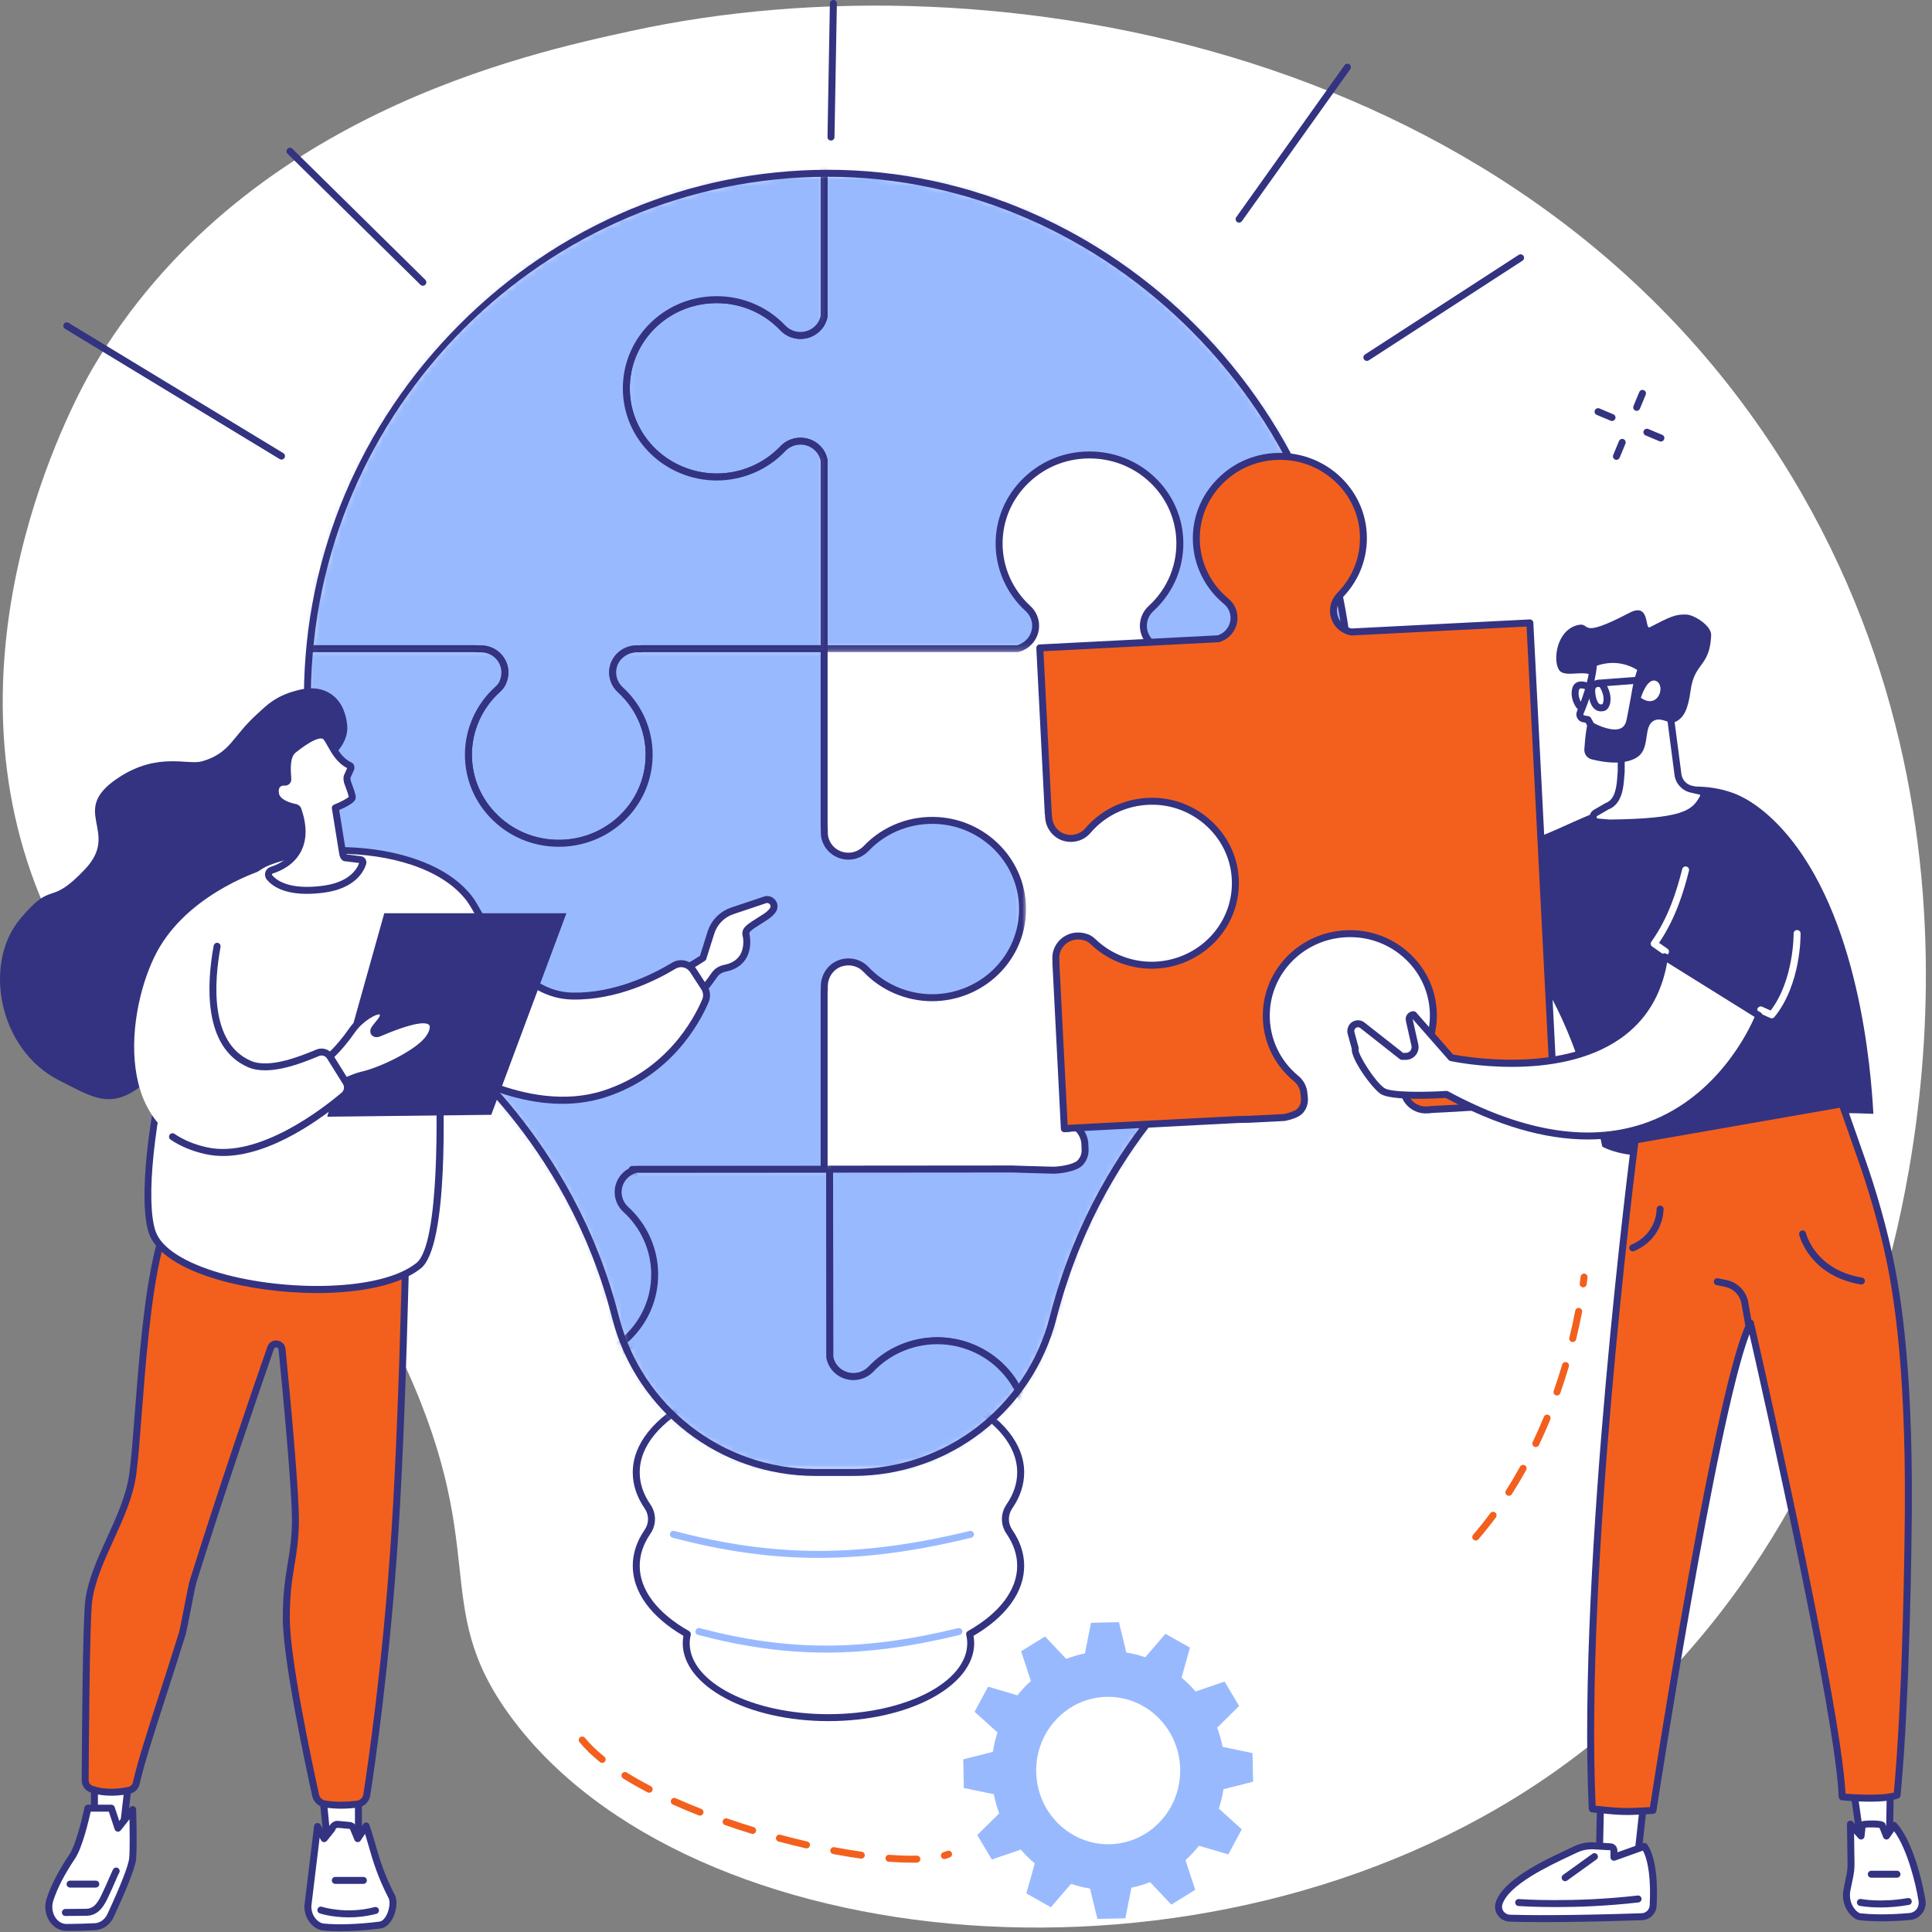<svg width="275" height="275" viewBox="0 0 275 275" fill="none" xmlns="http://www.w3.org/2000/svg">
<rect x="0" y="0" width="275" height="275" fill="#808080" stroke="none"/>
<path d="M13.223 52.359C34.39 16.479 74.682 7.708 89.874 4.401C141.588 -6.859 218.104 6.672 255.025 67.823C287.427 121.495 269.385 178.818 266.77 186.682C262.385 199.859 251.406 231.474 220.281 252.891C171.822 286.224 97.963 278.75 72.687 244.333C60.817 228.172 70.421 220.719 56.593 192.141C38.078 153.865 15.098 154.787 4.39 124.141C-7.698 89.547 11.265 55.677 13.223 52.359Z" fill="white"/>
<path d="M143.677 218.031C142.921 216.937 142.921 215.521 143.677 214.427C144.718 212.911 145.286 211.281 145.286 209.578C145.286 201.672 133.031 195.26 117.921 195.26C102.812 195.26 90.562 201.672 90.562 209.578C90.562 211.281 91.13 212.911 92.171 214.427C92.927 215.521 92.927 216.937 92.171 218.031C91.13 219.547 90.562 221.177 90.562 222.875C90.562 226.63 93.322 230.042 97.833 232.594C97.734 233.021 97.677 233.453 97.677 233.896C97.677 239.745 106.739 244.49 117.921 244.49C129.104 244.49 138.171 239.745 138.171 233.896C138.171 233.453 138.114 233.021 138.015 232.594C142.526 230.042 145.286 226.63 145.286 222.875C145.286 221.177 144.718 219.547 143.677 218.031Z" fill="white"/>
<path d="M117.921 195.761C103.109 195.761 91.057 201.958 91.057 209.578C91.057 211.141 91.567 212.677 92.578 214.146C93.447 215.412 93.447 217.047 92.578 218.313C91.567 219.781 91.057 221.318 91.057 222.875C91.057 226.307 93.552 229.604 98.078 232.167C98.27 232.271 98.364 232.495 98.317 232.708C98.218 233.12 98.171 233.511 98.171 233.896C98.171 239.464 107.031 243.995 117.921 243.995C128.812 243.995 137.677 239.464 137.677 233.896C137.677 233.511 137.63 233.12 137.531 232.708C137.479 232.495 137.578 232.271 137.77 232.167C142.296 229.604 144.786 226.307 144.786 222.875C144.786 221.318 144.275 219.781 143.265 218.313C142.395 217.047 142.395 215.412 143.265 214.146C144.275 212.677 144.786 211.141 144.786 209.578C144.786 201.958 132.734 195.761 117.921 195.761ZM117.921 244.984C106.484 244.984 97.182 240.011 97.182 233.896C97.182 233.557 97.213 233.203 97.275 232.844C92.624 230.125 90.067 226.594 90.067 222.875C90.067 221.115 90.635 219.386 91.76 217.75C92.4 216.828 92.4 215.63 91.76 214.708C90.635 213.073 90.067 211.344 90.067 209.578C90.067 201.412 102.562 194.766 117.921 194.766C133.281 194.766 145.781 201.412 145.781 209.578C145.781 211.344 145.208 213.073 144.083 214.708C143.447 215.63 143.447 216.828 144.083 217.75C145.208 219.386 145.781 221.115 145.781 222.875C145.781 226.594 143.223 230.125 138.572 232.844C138.635 233.203 138.666 233.557 138.666 233.896C138.666 240.011 129.359 244.984 117.921 244.984Z" fill="#333381"/>
<path d="M116.546 221.75C109.687 221.75 102.979 220.792 95.724 218.875C95.458 218.807 95.302 218.537 95.369 218.271C95.437 218.005 95.713 217.849 95.974 217.917C110.312 221.703 122.489 221.698 138.02 217.917C138.291 217.849 138.557 218.011 138.619 218.276C138.687 218.547 138.526 218.813 138.26 218.875C130.406 220.792 123.401 221.75 116.546 221.75Z" fill="#99B9FF"/>
<path d="M117.593 235.229C111.588 235.229 105.713 234.385 99.359 232.708C99.093 232.641 98.932 232.37 99.005 232.104C99.072 231.839 99.348 231.682 99.609 231.75C112.145 235.063 122.796 235.057 136.369 231.75C136.635 231.682 136.906 231.849 136.968 232.115C137.036 232.38 136.869 232.646 136.609 232.714C129.734 234.385 123.598 235.229 117.593 235.229Z" fill="#99B9FF"/>
<mask id="mask0_75_394" style="mask-type:luminance" maskUnits="userSpaceOnUse" x="117" y="64" width="76" height="103">
<path d="M117.229 64.693H192.229V166.49H117.229V64.693Z" fill="white"/>
</mask>
<g mask="url(#mask0_75_394)">
<mask id="mask1_75_394" style="mask-type:luminance" maskUnits="userSpaceOnUse" x="43" y="24" width="150" height="186">
<path d="M192.187 99.807C192.187 59.255 158.437 24.667 117.885 24.667C77.416 24.667 44.031 58.318 43.76 98.792C43.624 119.401 53.562 138.573 67.119 151.984C76.895 161.662 84.02 173.688 87.484 187.005L87.65 187.646C91.01 200.568 102.677 209.589 116.026 209.589H121.499C134.854 209.589 146.52 200.568 149.88 187.646L149.979 187.255C153.416 174.037 160.26 161.896 170.036 152.359C183.697 139.026 192.187 120.406 192.187 99.807Z" fill="white"/>
</mask>
<g mask="url(#mask1_75_394)">
<path d="M165.333 92.333C163.744 91.938 162.599 90.458 162.765 88.745C162.843 87.912 163.265 87.146 163.885 86.573C166.593 84.078 168.198 80.438 167.911 76.443C167.453 70.234 162.323 65.214 155.989 64.787C148.474 64.276 142.218 70.109 142.218 77.375C142.218 81.026 143.796 84.318 146.323 86.62C147.02 87.255 147.411 88.146 147.411 89.073C147.411 90.646 146.312 91.964 144.828 92.333H117.307V117.88H117.333V118.401C117.333 119.901 118.286 121.292 119.755 121.724C121.036 122.099 122.385 121.724 123.26 120.802C125.854 118.063 129.677 116.453 133.875 116.823C140.104 117.375 145.083 122.375 145.515 128.495C146.031 135.87 140.088 142.01 132.682 142.01C128.937 142.01 125.562 140.443 123.213 137.932C122.948 137.646 122.64 137.396 122.276 137.24C119.76 136.162 117.333 137.943 117.333 140.281V140.906H117.307V166.453H191.911C192.427 166.453 192.849 166.037 192.849 165.526V92.333H165.333Z" fill="white"/>
</g>
</g>
<mask id="mask2_75_394" style="mask-type:luminance" maskUnits="userSpaceOnUse" x="89" y="24" width="104" height="69">
<path d="M89.088 24.573H192.229V92.385H89.088V24.573Z" fill="white"/>
</mask>
<g mask="url(#mask2_75_394)">
<mask id="mask3_75_394" style="mask-type:luminance" maskUnits="userSpaceOnUse" x="43" y="24" width="150" height="186">
<path d="M192.187 99.807C192.187 59.255 158.437 24.667 117.885 24.667C77.416 24.667 44.031 58.318 43.76 98.792C43.624 119.401 53.562 138.573 67.119 151.984C76.895 161.662 84.02 173.688 87.484 187.005L87.65 187.646C91.01 200.568 102.677 209.589 116.026 209.589H121.499C134.854 209.589 146.52 200.568 149.88 187.646L149.979 187.255C153.416 174.037 160.26 161.896 170.036 152.359C183.697 139.026 192.187 120.406 192.187 99.807Z" fill="white"/>
</mask>
<g mask="url(#mask3_75_394)">
<path d="M183.656 18.214H117.307V45C117.01 46.563 115.619 47.75 113.937 47.75C112.989 47.75 112.083 47.365 111.437 46.682C108.901 44.005 105.198 42.411 101.114 42.682C94.645 43.115 89.463 48.318 89.166 54.677C88.828 61.917 94.708 67.896 102.015 67.896C105.739 67.896 109.088 66.344 111.437 63.859C112.083 63.182 112.989 62.797 113.937 62.797C115.619 62.797 117.01 63.984 117.307 65.547V92.333H144.828C146.312 91.964 147.411 90.646 147.411 89.073C147.411 88.146 147.02 87.255 146.323 86.625C143.796 84.318 142.213 81.031 142.213 77.375C142.213 70.208 148.307 64.438 155.682 64.771C162.166 65.063 167.474 70.146 167.911 76.495C168.187 80.495 166.562 84.135 163.833 86.625C163.135 87.255 162.75 88.146 162.75 89.073C162.75 90.646 163.849 91.964 165.333 92.333H192.849V27.235C192.849 22.25 188.734 18.214 183.656 18.214Z" fill="#99B9FF"/>
</g>
</g>
<mask id="mask4_75_394" style="mask-type:luminance" maskUnits="userSpaceOnUse" x="88" y="24" width="105" height="69">
<path d="M88.64 24.573H192.229V92.839H88.64V24.573Z" fill="white"/>
</mask>
<g mask="url(#mask4_75_394)">
<mask id="mask5_75_394" style="mask-type:luminance" maskUnits="userSpaceOnUse" x="43" y="24" width="150" height="186">
<path d="M192.187 99.807C192.187 59.255 158.437 24.667 117.885 24.667C77.416 24.667 44.031 58.318 43.76 98.792C43.624 119.401 53.562 138.573 67.119 151.984C76.895 161.662 84.02 173.688 87.484 187.005L87.65 187.646C91.01 200.568 102.677 209.589 116.026 209.589H121.499C134.854 209.589 146.52 200.568 149.88 187.646L149.979 187.255C153.416 174.037 160.26 161.896 170.036 152.359C183.697 139.026 192.187 120.406 192.187 99.807Z" fill="white"/>
</mask>
<g mask="url(#mask5_75_394)">
<path d="M165.395 91.839H192.354V27.234C192.354 22.531 188.453 18.708 183.656 18.708H117.802V45C117.802 45.031 117.802 45.063 117.796 45.089C117.453 46.917 115.828 48.245 113.937 48.245C112.854 48.245 111.812 47.802 111.078 47.026C108.526 44.328 104.911 42.922 101.151 43.177C94.885 43.594 89.948 48.547 89.661 54.703C89.505 58.005 90.687 61.146 92.984 63.557C95.312 65.995 98.604 67.396 102.015 67.396C105.442 67.396 108.744 65.984 111.078 63.521C111.812 62.745 112.854 62.302 113.937 62.302C115.828 62.302 117.453 63.625 117.796 65.453C117.802 65.484 117.802 65.516 117.802 65.547V91.839H144.765C146.031 91.495 146.916 90.37 146.916 89.073C146.916 88.281 146.578 87.521 145.994 86.99C143.276 84.516 141.718 81.01 141.718 77.375C141.718 73.807 143.156 70.469 145.76 67.979C148.437 65.422 151.963 64.104 155.708 64.276C162.489 64.578 167.948 69.818 168.406 76.458C168.682 80.443 167.135 84.281 164.166 86.99C163.578 87.521 163.244 88.281 163.244 89.073C163.244 90.37 164.125 91.495 165.395 91.839ZM192.849 92.828H165.333C165.291 92.828 165.25 92.823 165.213 92.813C163.468 92.38 162.25 90.844 162.25 89.073C162.25 88.005 162.708 86.979 163.5 86.255C166.244 83.755 167.671 80.208 167.416 76.526C166.994 70.391 161.937 65.547 155.666 65.266C152.198 65.109 148.921 66.328 146.448 68.693C144.036 70.995 142.708 74.078 142.708 77.375C142.708 80.734 144.151 83.969 146.661 86.255C147.453 86.979 147.906 88.005 147.906 89.073C147.906 90.844 146.687 92.38 144.948 92.813C144.906 92.823 144.864 92.828 144.828 92.828H117.307C117.036 92.828 116.812 92.604 116.812 92.333V65.594C116.541 64.26 115.338 63.292 113.937 63.292C113.125 63.292 112.349 63.625 111.796 64.203C109.281 66.865 105.713 68.391 102.015 68.391C98.333 68.391 94.781 66.875 92.265 64.24C89.781 61.636 88.505 58.229 88.671 54.651C88.984 48 94.317 42.641 101.083 42.188C105.14 41.922 109.041 43.432 111.796 46.344C112.349 46.922 113.125 47.25 113.937 47.25C115.338 47.25 116.541 46.286 116.812 44.948V18.214C116.812 17.938 117.036 17.719 117.307 17.719H183.656C189 17.719 193.343 21.984 193.343 27.234V92.333C193.343 92.604 193.125 92.828 192.849 92.828Z" fill="#333381"/>
</g>
</g>
<mask id="mask6_75_394" style="mask-type:luminance" maskUnits="userSpaceOnUse" x="43" y="24" width="75" height="97">
<path d="M43.729 24.573H117.38V120.083H43.729V24.573Z" fill="white"/>
</mask>
<g mask="url(#mask6_75_394)">
<mask id="mask7_75_394" style="mask-type:luminance" maskUnits="userSpaceOnUse" x="43" y="24" width="150" height="186">
<path d="M192.187 99.807C192.187 59.255 158.437 24.667 117.885 24.667C77.416 24.667 44.031 58.318 43.76 98.792C43.624 119.401 53.562 138.573 67.119 151.984C76.895 161.662 84.02 173.688 87.484 187.005L87.65 187.646C91.01 200.568 102.677 209.589 116.026 209.589H121.499C134.854 209.589 146.52 200.568 149.88 187.646L149.979 187.255C153.416 174.037 160.26 161.896 170.036 152.359C183.697 139.026 192.187 120.406 192.187 99.807Z" fill="white"/>
</mask>
<g mask="url(#mask7_75_394)">
<path d="M101.114 42.682C105.197 42.411 108.901 44.005 111.437 46.682C112.083 47.365 112.989 47.75 113.937 47.75C115.619 47.75 117.01 46.563 117.307 45V18.214H50.958C45.885 18.214 41.765 22.25 41.765 27.235V92.333H67.802V92.349H68.437C70.333 92.349 71.869 93.854 71.869 95.714C71.869 96.641 71.479 97.531 70.781 98.167C68.255 100.469 66.677 103.761 66.677 107.412C66.677 114.583 72.765 120.354 80.145 120.021C86.624 119.729 91.932 114.646 92.369 108.297C92.645 104.292 91.02 100.656 88.291 98.167C87.599 97.531 87.208 96.641 87.208 95.714C87.208 93.854 88.739 92.349 90.635 92.349H91.27V92.333H117.307V65.547C117.01 63.984 115.619 62.797 113.937 62.797C112.989 62.797 112.083 63.182 111.437 63.859C109.088 66.344 105.739 67.896 102.015 67.896C94.708 67.896 88.828 61.917 89.166 54.677C89.463 48.318 94.645 43.115 101.114 42.682Z" fill="#99B9FF"/>
</g>
</g>
<mask id="mask8_75_394" style="mask-type:luminance" maskUnits="userSpaceOnUse" x="43" y="24" width="75" height="97">
<path d="M43.729 24.573H117.828V120.531H43.729V24.573Z" fill="white"/>
</mask>
<g mask="url(#mask8_75_394)">
<mask id="mask9_75_394" style="mask-type:luminance" maskUnits="userSpaceOnUse" x="43" y="24" width="150" height="186">
<path d="M192.187 99.807C192.187 59.255 158.437 24.667 117.885 24.667C77.416 24.667 44.031 58.318 43.76 98.792C43.624 119.401 53.562 138.573 67.119 151.984C76.895 161.662 84.02 173.688 87.484 187.005L87.65 187.646C91.01 200.568 102.677 209.589 116.026 209.589H121.499C134.854 209.589 146.52 200.568 149.88 187.646L149.979 187.255C153.416 174.037 160.26 161.896 170.036 152.359C183.697 139.026 192.187 120.406 192.187 99.807Z" fill="white"/>
</mask>
<g mask="url(#mask9_75_394)">
<path d="M67.932 91.854H68.437C70.604 91.854 72.364 93.583 72.364 95.714C72.364 96.781 71.911 97.813 71.119 98.531C68.609 100.818 67.171 104.057 67.171 107.412C67.171 110.708 68.494 113.792 70.906 116.094C73.38 118.464 76.656 119.677 80.119 119.526C86.395 119.24 91.453 114.401 91.874 108.26C92.13 104.578 90.703 101.037 87.958 98.531C87.166 97.813 86.713 96.781 86.713 95.714C86.713 93.583 88.473 91.854 90.635 91.854H91.15C91.187 91.844 91.229 91.839 91.27 91.839H116.812V65.594C116.541 64.26 115.338 63.292 113.937 63.292C113.124 63.292 112.348 63.625 111.796 64.203C109.281 66.865 105.713 68.391 102.015 68.391C98.333 68.391 94.781 66.875 92.265 64.24C89.781 61.636 88.505 58.229 88.671 54.651C88.984 48 94.317 42.641 101.083 42.188C105.14 41.922 109.041 43.432 111.796 46.344C112.348 46.922 113.124 47.25 113.937 47.25C115.338 47.25 116.541 46.286 116.812 44.948V18.708H50.958C46.166 18.708 42.26 22.531 42.26 27.234V91.839H67.802C67.848 91.839 67.89 91.844 67.932 91.854ZM79.531 120.531C76.025 120.531 72.739 119.224 70.218 116.813C67.614 114.323 66.177 110.984 66.177 107.412C66.177 103.776 67.734 100.276 70.447 97.802C71.036 97.266 71.374 96.505 71.374 95.714C71.374 94.13 70.057 92.844 68.437 92.844H67.802C67.76 92.844 67.718 92.839 67.677 92.828H41.765C41.494 92.828 41.27 92.604 41.27 92.333V27.234C41.27 21.984 45.619 17.719 50.958 17.719H117.307C117.583 17.719 117.802 17.938 117.802 18.214V45C117.802 45.031 117.802 45.063 117.796 45.089C117.453 46.917 115.828 48.245 113.937 48.245C112.854 48.245 111.812 47.802 111.078 47.026C108.525 44.328 104.911 42.922 101.15 43.177C94.885 43.594 89.947 48.547 89.661 54.703C89.505 58.005 90.687 61.146 92.984 63.557C95.312 65.995 98.604 67.396 102.015 67.396C105.442 67.396 108.744 65.984 111.078 63.521C111.812 62.745 112.854 62.302 113.937 62.302C115.828 62.302 117.453 63.625 117.796 65.453C117.802 65.484 117.802 65.516 117.802 65.547V92.333C117.802 92.604 117.583 92.828 117.307 92.828H91.395C91.354 92.839 91.312 92.844 91.27 92.844H90.635C89.02 92.844 87.703 94.13 87.703 95.714C87.703 96.505 88.036 97.266 88.624 97.802C91.593 100.51 93.14 104.349 92.864 108.328C92.406 114.974 86.947 120.208 80.166 120.516C79.953 120.526 79.739 120.531 79.531 120.531Z" fill="#333381"/>
</g>
</g>
<mask id="mask10_75_394" style="mask-type:luminance" maskUnits="userSpaceOnUse" x="117" y="141" width="76" height="69">
<path d="M117.979 141.188H192.229V209.599H117.979V141.188Z" fill="white"/>
</mask>
<g mask="url(#mask10_75_394)">
<mask id="mask11_75_394" style="mask-type:luminance" maskUnits="userSpaceOnUse" x="43" y="24" width="150" height="186">
<path d="M192.187 99.807C192.187 59.255 158.437 24.667 117.885 24.667C77.416 24.667 44.031 58.318 43.76 98.792C43.624 119.401 53.562 138.573 67.119 151.984C76.895 161.662 84.02 173.688 87.484 187.005L87.65 187.646C91.01 200.568 102.677 209.589 116.026 209.589H121.499C134.854 209.589 146.52 200.568 149.88 187.646L149.979 187.255C153.416 174.037 160.26 161.896 170.036 152.359C183.697 139.026 192.187 120.406 192.187 99.807Z" fill="white"/>
</mask>
<g mask="url(#mask11_75_394)">
<path d="M192.953 166.208L178.01 166.37C177.994 166.37 177.88 166.37 177.864 166.37L173.645 166.375V166.401H173.197C171.302 166.401 169.765 164.875 169.765 163.021C169.765 162.089 170.156 161.188 170.848 160.557C173.374 158.25 174.953 154.953 174.953 151.297C174.942 144.13 166.843 141.761 163.786 141.422C157.338 140.708 151.994 142.542 151.562 148.896C151.286 152.896 150.609 158.073 153.338 160.557C154.036 161.188 154.427 162.078 154.427 163.011C154.427 163.453 154.687 164.563 153.692 165.557C153.015 166.24 150.812 166.589 149.848 166.568C146.4 166.479 144.119 166.396 144.119 166.396L118.083 166.417L118.104 193.198C118.4 194.766 119.796 195.948 121.479 195.948C122.427 195.943 123.333 195.563 123.979 194.88C126.322 192.401 129.677 190.844 133.395 190.839C140.703 190.833 146.593 196.807 146.255 204.047C145.963 210.406 140.791 215.615 134.317 216.052C130.239 216.328 126.531 214.735 123.989 212.057C123.343 211.375 122.437 210.995 121.489 210.995C119.812 210.995 118.416 212.182 118.124 213.745L118.145 240.537L184.489 240.479C189.567 240.479 193.682 236.438 193.677 231.453L192.953 166.208Z" fill="#99B9FF"/>
</g>
</g>
<mask id="mask12_75_394" style="mask-type:luminance" maskUnits="userSpaceOnUse" x="117" y="140" width="76" height="70">
<path d="M117.531 140.74H192.229V209.599H117.531V140.74Z" fill="white"/>
</mask>
<g mask="url(#mask12_75_394)">
<mask id="mask13_75_394" style="mask-type:luminance" maskUnits="userSpaceOnUse" x="43" y="24" width="150" height="186">
<path d="M192.187 99.807C192.187 59.255 158.437 24.667 117.885 24.667C77.416 24.667 44.031 58.318 43.76 98.792C43.624 119.401 53.562 138.573 67.119 151.984C76.895 161.662 84.02 173.688 87.484 187.005L87.65 187.646C91.01 200.568 102.677 209.589 116.026 209.589H121.499C134.854 209.589 146.52 200.568 149.88 187.646L149.979 187.255C153.416 174.037 160.26 161.896 170.036 152.359C183.697 139.026 192.187 120.406 192.187 99.807Z" fill="white"/>
</mask>
<g mask="url(#mask13_75_394)">
<path d="M118.619 213.797L118.64 240.037L184.489 239.984C186.817 239.984 189.005 239.094 190.645 237.479C192.286 235.87 193.187 233.729 193.182 231.453L192.458 166.708L178.02 166.865C178.005 166.865 177.979 166.865 177.953 166.865H177.895C177.885 166.865 177.869 166.87 177.864 166.87H173.802C173.755 166.891 173.703 166.896 173.645 166.896H173.198C171.031 166.896 169.27 165.156 169.27 163.021C169.27 161.943 169.724 160.912 170.515 160.188C173.02 157.901 174.458 154.656 174.453 151.297C174.448 144.578 166.713 142.245 163.734 141.917C159.64 141.464 156.427 142.094 154.442 143.75C153.01 144.948 152.208 146.688 152.057 148.927C152.031 149.287 152.005 149.656 151.974 150.037C151.692 153.813 151.369 158.089 153.671 160.193C154.468 160.912 154.921 161.938 154.921 163.01C154.921 163.063 154.927 163.13 154.932 163.208C154.974 163.755 155.052 164.901 154.046 165.906C153.171 166.787 150.718 167.094 149.833 167.063C146.427 166.974 144.125 166.891 144.104 166.891L118.578 166.912L118.599 193.151C118.875 194.484 120.078 195.453 121.474 195.453H121.479C122.291 195.448 123.067 195.12 123.619 194.542C126.135 191.88 129.698 190.349 133.395 190.344C133.401 190.344 133.406 190.344 133.406 190.344C137.083 190.344 140.635 191.854 143.151 194.484C145.64 197.089 146.916 200.495 146.755 204.073C146.448 210.724 141.114 216.089 134.349 216.547C130.302 216.823 126.39 215.307 123.635 212.401C123.083 211.823 122.307 211.49 121.489 211.49C120.093 211.495 118.89 212.458 118.619 213.797ZM118.145 241.031C117.869 241.031 117.651 240.807 117.651 240.537L117.63 213.745C117.63 213.719 117.63 213.688 117.635 213.656C117.979 211.828 119.599 210.5 121.489 210.5C122.578 210.5 123.619 210.943 124.349 211.719C126.906 214.412 130.52 215.813 134.281 215.557C140.546 215.135 145.479 210.177 145.76 204.026C145.916 200.719 144.734 197.578 142.432 195.172C140.104 192.734 136.812 191.333 133.406 191.333H133.401C129.968 191.339 126.666 192.755 124.338 195.219C123.604 195.995 122.562 196.443 121.479 196.443H121.474C119.588 196.443 117.963 195.12 117.619 193.292C117.614 193.26 117.609 193.229 117.609 193.203L117.588 166.417C117.588 166.281 117.64 166.156 117.734 166.063C117.828 165.969 117.953 165.917 118.083 165.917L144.119 165.896C144.161 165.901 146.458 165.984 149.859 166.068C150.864 166.083 152.833 165.719 153.343 165.208C154.031 164.521 153.979 163.771 153.942 163.276C153.937 163.177 153.932 163.083 153.932 163.01C153.932 162.219 153.593 161.458 153.005 160.927C150.343 158.5 150.698 153.766 150.984 149.964C151.015 149.583 151.041 149.219 151.067 148.859C151.239 146.344 152.161 144.365 153.807 142.99C156.005 141.156 159.474 140.448 163.843 140.927C167.067 141.292 175.437 143.849 175.448 151.297C175.448 154.938 173.895 158.443 171.182 160.922C170.593 161.458 170.26 162.219 170.26 163.021C170.26 164.609 171.578 165.906 173.198 165.906H173.494C173.541 165.891 173.593 165.88 173.645 165.88L177.854 165.875C177.88 165.875 177.906 165.875 177.932 165.875L177.984 165.87L192.948 165.714C193.224 165.724 193.442 165.927 193.448 166.203L194.171 231.448C194.177 233.995 193.171 236.391 191.338 238.188C189.51 239.984 187.078 240.974 184.489 240.979L118.145 241.031Z" fill="#333381"/>
</g>
</g>
<mask id="mask14_75_394" style="mask-type:luminance" maskUnits="userSpaceOnUse" x="43" y="92" width="103" height="106">
<path d="M43.729 92.24H145.671V197.573H43.729V92.24Z" fill="white"/>
</mask>
<g mask="url(#mask14_75_394)">
<mask id="mask15_75_394" style="mask-type:luminance" maskUnits="userSpaceOnUse" x="43" y="24" width="150" height="186">
<path d="M192.187 99.807C192.187 59.255 158.437 24.667 117.885 24.667C77.416 24.667 44.031 58.318 43.76 98.792C43.624 119.401 53.562 138.573 67.119 151.984C76.895 161.662 84.02 173.688 87.484 187.005L87.65 187.646C91.01 200.568 102.677 209.589 116.026 209.589H121.499C134.854 209.589 146.52 200.568 149.88 187.646L149.979 187.255C153.416 174.037 160.26 161.896 170.036 152.359C183.697 139.026 192.187 120.406 192.187 99.807Z" fill="white"/>
</mask>
<g mask="url(#mask15_75_394)">
<path d="M145.515 128.5C145.078 122.287 139.963 117.25 133.635 116.802C129.557 116.516 125.843 118.094 123.302 120.76C122.734 121.349 121.979 121.755 121.156 121.844C119.083 122.073 117.328 120.49 117.328 118.5V117.88H117.307V92.333H91.27V92.349H90.739C89.208 92.349 87.796 93.287 87.354 94.729C86.968 95.984 87.354 97.312 88.291 98.167C91.02 100.656 92.645 104.292 92.369 108.292C91.932 114.646 86.624 119.729 80.145 120.021C72.765 120.354 66.677 114.578 66.677 107.411C66.677 103.74 68.276 100.427 70.833 98.12C71.124 97.859 71.385 97.557 71.541 97.203C72.635 94.734 70.822 92.349 68.437 92.349H67.802V92.333H41.765V166.453H71.187L64.562 186.359L79.135 197.537L96.619 187.656L89.999 166.453H117.307V140.906H117.328V140.385C117.328 138.88 118.286 137.495 119.755 137.063C121.036 136.682 122.385 137.063 123.26 137.979C125.609 140.464 128.958 142.01 132.682 142.01C140.088 142.01 146.031 135.875 145.515 128.5Z" fill="#99B9FF"/>
</g>
</g>
<mask id="mask16_75_394" style="mask-type:luminance" maskUnits="userSpaceOnUse" x="43" y="91" width="104" height="108">
<path d="M43.729 91.787H146.125V198.073H43.729V91.787Z" fill="white"/>
</mask>
<g mask="url(#mask16_75_394)">
<mask id="mask17_75_394" style="mask-type:luminance" maskUnits="userSpaceOnUse" x="43" y="24" width="150" height="186">
<path d="M192.187 99.807C192.187 59.255 158.437 24.667 117.885 24.667C77.416 24.667 44.031 58.318 43.76 98.792C43.624 119.401 53.562 138.573 67.119 151.984C76.895 161.662 84.02 173.688 87.484 187.005L87.65 187.646C91.01 200.568 102.677 209.589 116.026 209.589H121.499C134.854 209.589 146.52 200.568 149.88 187.646L149.979 187.255C153.416 174.037 160.26 161.896 170.036 152.359C183.697 139.026 192.187 120.406 192.187 99.807Z" fill="white"/>
</mask>
<g mask="url(#mask17_75_394)">
<path d="M65.14 186.182L79.177 196.943L96.031 187.422L89.525 166.599C89.479 166.448 89.505 166.287 89.598 166.156C89.692 166.031 89.838 165.958 89.999 165.958H116.812V140.906C116.812 140.854 116.817 140.807 116.833 140.766V140.385C116.833 138.63 117.979 137.068 119.614 136.589C121.062 136.162 122.598 136.563 123.619 137.641C125.953 140.104 129.255 141.516 132.682 141.516C136.145 141.516 139.473 140.078 141.812 137.568C144.119 135.099 145.255 131.891 145.02 128.531C144.598 122.557 139.692 117.729 133.598 117.297C129.843 117.037 126.218 118.417 123.656 121.104C122.994 121.797 122.124 122.234 121.213 122.339C120.078 122.464 118.953 122.104 118.119 121.354C117.302 120.625 116.833 119.589 116.833 118.5V118.016C116.817 117.969 116.812 117.927 116.812 117.88V92.828H91.395C91.354 92.839 91.317 92.844 91.27 92.844H90.739C89.39 92.844 88.192 93.677 87.828 94.875C87.505 95.932 87.812 97.052 88.624 97.802C91.593 100.51 93.14 104.344 92.864 108.328C92.406 114.969 86.947 120.208 80.166 120.516C76.432 120.682 72.895 119.37 70.218 116.813C67.614 114.323 66.177 110.984 66.177 107.412C66.177 103.755 67.755 100.234 70.499 97.755C70.786 97.495 70.979 97.25 71.088 97C71.515 96.031 71.453 95.005 70.916 94.177C70.374 93.344 69.447 92.844 68.437 92.844H67.802C67.76 92.844 67.718 92.839 67.677 92.828H42.26V165.958H71.187C71.343 165.958 71.494 166.031 71.588 166.162C71.682 166.292 71.708 166.458 71.656 166.609L65.14 186.182ZM79.135 198.031C79.025 198.031 78.921 198 78.833 197.932L64.26 186.75C64.093 186.62 64.025 186.401 64.088 186.203L70.499 166.948H41.765C41.494 166.948 41.27 166.724 41.27 166.453V92.333C41.27 92.057 41.494 91.839 41.765 91.839H67.802C67.848 91.839 67.89 91.844 67.932 91.854H68.437C69.786 91.854 71.02 92.521 71.749 93.635C72.473 94.75 72.562 96.125 71.994 97.406C71.828 97.781 71.557 98.141 71.166 98.49C68.624 100.781 67.171 104.031 67.171 107.412C67.171 110.708 68.494 113.792 70.906 116.094C73.38 118.464 76.656 119.677 80.124 119.526C86.395 119.24 91.453 114.401 91.874 108.26C92.13 104.578 90.703 101.037 87.958 98.531C86.854 97.526 86.442 96.016 86.88 94.583C87.374 92.974 88.958 91.854 90.739 91.854H91.15C91.187 91.844 91.229 91.839 91.27 91.839H117.307C117.583 91.839 117.802 92.057 117.802 92.333V117.74C117.817 117.787 117.828 117.828 117.828 117.88V118.5C117.828 119.307 118.171 120.078 118.775 120.62C119.411 121.188 120.239 121.448 121.104 121.354C121.781 121.276 122.437 120.943 122.942 120.417C125.708 117.521 129.619 116.021 133.666 116.313C140.249 116.776 145.557 122 146.01 128.464C146.265 132.099 145.031 135.573 142.541 138.245C140.015 140.953 136.421 142.51 132.682 142.51C128.984 142.51 125.416 140.984 122.9 138.323C122.135 137.516 120.984 137.219 119.895 137.537C118.677 137.896 117.828 139.068 117.828 140.385V140.906C117.828 140.953 117.817 141.005 117.802 141.047V166.453C117.802 166.724 117.583 166.948 117.307 166.948H90.671L97.093 187.511C97.166 187.734 97.067 187.974 96.864 188.089L79.38 197.969C79.302 198.011 79.218 198.031 79.135 198.031Z" fill="#333381"/>
</g>
</g>
<mask id="mask18_75_394" style="mask-type:luminance" maskUnits="userSpaceOnUse" x="43" y="166" width="104" height="44">
<path d="M43.729 166.339H146.27V209.599H43.729V166.339Z" fill="white"/>
</mask>
<g mask="url(#mask18_75_394)">
<mask id="mask19_75_394" style="mask-type:luminance" maskUnits="userSpaceOnUse" x="43" y="24" width="150" height="186">
<path d="M192.187 99.807C192.187 59.255 158.437 24.667 117.885 24.667C77.416 24.667 44.031 58.318 43.76 98.792C43.624 119.401 53.562 138.573 67.119 151.984C76.895 161.662 84.02 173.688 87.484 187.005L87.65 187.646C91.01 200.568 102.677 209.589 116.026 209.589H121.499C134.854 209.589 146.52 200.568 149.88 187.646L149.979 187.255C153.416 174.037 160.26 161.896 170.036 152.359C183.697 139.026 192.187 120.406 192.187 99.807Z" fill="white"/>
</mask>
<g mask="url(#mask19_75_394)">
<path d="M51.797 240.583L118.145 240.537L118.125 213.745C118.416 212.182 119.812 210.995 121.489 210.995C122.437 210.995 123.343 211.375 123.989 212.057C126.531 214.734 130.239 216.328 134.317 216.052C140.786 215.615 145.963 210.406 146.255 204.047C146.593 196.807 140.703 190.833 133.395 190.839C129.677 190.844 126.323 192.401 123.979 194.88C123.333 195.563 122.427 195.943 121.479 195.948C119.796 195.948 118.401 194.766 118.104 193.198L118.083 166.417L90.567 166.432C89.083 166.807 87.984 168.125 87.984 169.693C87.984 170.625 88.38 171.516 89.073 172.146C91.599 174.448 93.187 177.74 93.187 181.391C93.192 188.557 87.109 194.333 79.729 194.01C73.25 193.719 67.937 188.641 67.494 182.292C67.213 178.292 68.838 174.651 71.562 172.162C72.255 171.526 72.645 170.635 72.645 169.708C72.645 168.135 71.546 166.818 70.062 166.453L42.541 166.474L42.593 231.573C42.599 236.552 46.718 240.589 51.797 240.583Z" fill="#99B9FF"/>
</g>
</g>
<mask id="mask20_75_394" style="mask-type:luminance" maskUnits="userSpaceOnUse" x="43" y="165" width="104" height="45">
<path d="M43.729 165.891H146.823V209.599H43.729V165.891Z" fill="white"/>
</mask>
<g mask="url(#mask20_75_394)">
<mask id="mask21_75_394" style="mask-type:luminance" maskUnits="userSpaceOnUse" x="43" y="24" width="150" height="186">
<path d="M192.187 99.807C192.187 59.255 158.437 24.667 117.885 24.667C77.416 24.667 44.031 58.318 43.76 98.792C43.624 119.401 53.562 138.573 67.119 151.984C76.895 161.662 84.02 173.688 87.484 187.005L87.65 187.646C91.01 200.568 102.677 209.589 116.026 209.589H121.499C134.854 209.589 146.52 200.568 149.88 187.646L149.979 187.255C153.416 174.037 160.26 161.896 170.036 152.359C183.697 139.026 192.187 120.406 192.187 99.807Z" fill="white"/>
</mask>
<g mask="url(#mask21_75_394)">
<path d="M43.036 166.969L43.093 231.573C43.093 236.271 46.994 240.089 51.786 240.089C51.791 240.089 51.791 240.089 51.796 240.089L117.651 240.037L117.63 213.745C117.63 213.719 117.63 213.688 117.635 213.656C117.979 211.828 119.598 210.5 121.489 210.5C122.578 210.5 123.619 210.943 124.348 211.719C126.906 214.412 130.526 215.813 134.281 215.557C140.546 215.135 145.479 210.177 145.76 204.026C145.916 200.719 144.734 197.578 142.432 195.172C140.104 192.734 136.812 191.333 133.406 191.333H133.401C129.968 191.339 126.666 192.755 124.338 195.219C123.604 195.995 122.562 196.443 121.479 196.443H121.473C119.588 196.443 117.968 195.12 117.619 193.292C117.614 193.26 117.609 193.229 117.609 193.203L117.588 166.912L90.63 166.932C89.359 167.276 88.479 168.406 88.479 169.693C88.484 170.484 88.817 171.245 89.406 171.781C92.119 174.25 93.682 177.755 93.682 181.391C93.687 184.958 92.255 188.297 89.651 190.792C86.979 193.349 83.453 194.662 79.708 194.505C72.927 194.203 67.463 188.969 66.999 182.328C66.718 178.344 68.26 174.505 71.229 171.792C71.817 171.26 72.151 170.5 72.151 169.708C72.151 168.417 71.27 167.292 69.999 166.948L43.036 166.969ZM51.786 241.078C46.447 241.078 42.104 236.818 42.099 231.573L42.046 166.474C42.046 166.344 42.099 166.214 42.192 166.12C42.286 166.031 42.411 165.979 42.541 165.979L70.062 165.958C70.104 165.958 70.14 165.958 70.182 165.969C71.921 166.406 73.14 167.938 73.14 169.708C73.145 170.776 72.692 171.802 71.901 172.526C69.156 175.031 67.729 178.578 67.989 182.255C68.416 188.396 73.474 193.234 79.749 193.51C83.224 193.672 86.489 192.443 88.963 190.073C91.369 187.771 92.697 184.688 92.692 181.391C92.692 178.031 91.249 174.797 88.739 172.51C87.947 171.792 87.489 170.766 87.489 169.698C87.489 167.927 88.703 166.391 90.447 165.953C90.484 165.948 90.526 165.938 90.567 165.938L118.083 165.917C118.359 165.917 118.578 166.141 118.578 166.417L118.604 193.151C118.875 194.484 120.078 195.453 121.473 195.453H121.479C122.291 195.448 123.067 195.12 123.619 194.542C126.135 191.875 129.697 190.349 133.395 190.344C133.401 190.344 133.406 190.344 133.406 190.344C137.083 190.344 140.635 191.854 143.151 194.49C145.64 197.089 146.916 200.495 146.755 204.068C146.447 210.724 141.114 216.089 134.348 216.547C130.302 216.818 126.39 215.307 123.635 212.401C123.083 211.823 122.307 211.49 121.489 211.49C120.093 211.495 118.89 212.458 118.619 213.797L118.64 240.531C118.64 240.667 118.588 240.792 118.494 240.886C118.401 240.979 118.276 241.031 118.145 241.031L51.796 241.078C51.791 241.078 51.791 241.078 51.786 241.078Z" fill="#333381"/>
</g>
</g>
<path d="M117.885 25.162C77.557 25.162 44.526 58.193 44.255 98.797C44.13 117.651 52.588 136.912 67.468 151.636C77.453 161.516 84.536 173.703 87.963 186.88L88.13 187.521C91.432 200.224 102.906 209.094 116.026 209.094H121.5C134.625 209.094 146.098 200.224 149.401 187.521L149.5 187.13C153.02 173.604 160 161.458 169.687 152.005C183.875 138.162 191.692 119.625 191.692 99.807C191.692 59.344 157.895 25.162 117.885 25.162ZM121.5 210.083H116.026C102.453 210.083 90.588 200.906 87.171 187.771L87.005 187.13C83.624 174.125 76.624 162.094 66.77 152.339C51.703 137.427 43.135 117.912 43.265 98.787C43.395 79.052 51.255 60.375 65.395 46.203C79.567 31.995 98.208 24.167 117.885 24.167C158.432 24.167 192.682 58.807 192.682 99.807C192.682 119.891 184.76 138.682 170.38 152.714C160.817 162.037 153.932 174.026 150.458 187.38L150.359 187.771C146.942 200.906 135.078 210.083 121.5 210.083Z" fill="#333381"/>
<path d="M118.281 20.005H118.276C118 20 117.781 19.776 117.786 19.5L118.125 0.484C118.13 0.214 118.354 0 118.625 0H118.63C118.906 0 119.125 0.229 119.119 0.5L118.781 19.521C118.776 19.792 118.552 20.005 118.281 20.005Z" fill="#333381"/>
<path d="M40.067 65.417C39.979 65.417 39.89 65.391 39.807 65.344L9.25 46.797C9.015 46.656 8.942 46.354 9.083 46.12C9.224 45.885 9.531 45.812 9.76 45.953L40.322 64.495C40.557 64.641 40.63 64.943 40.489 65.177C40.395 65.333 40.234 65.417 40.067 65.417Z" fill="#333381"/>
<path d="M60.192 40.672C60.062 40.672 59.937 40.625 59.843 40.531L40.926 21.88C40.734 21.693 40.728 21.38 40.921 21.182C41.114 20.984 41.426 20.984 41.624 21.177L60.536 39.823C60.734 40.016 60.734 40.333 60.541 40.526C60.447 40.625 60.317 40.672 60.192 40.672Z" fill="#333381"/>
<path d="M194.562 51.37C194.401 51.37 194.239 51.292 194.145 51.141C193.994 50.917 194.062 50.604 194.291 50.458L216.166 36.281C216.395 36.13 216.708 36.198 216.854 36.427C217.005 36.656 216.937 36.964 216.708 37.109L194.833 51.292C194.75 51.344 194.656 51.37 194.562 51.37Z" fill="#333381"/>
<path d="M176.369 31.688C176.27 31.688 176.171 31.662 176.083 31.599C175.864 31.438 175.812 31.13 175.968 30.906L191.385 9.276C191.541 9.052 191.854 9 192.072 9.156C192.296 9.318 192.354 9.625 192.192 9.849L176.775 31.479C176.676 31.615 176.525 31.688 176.369 31.688Z" fill="#333381"/>
<path d="M51.02 253.849V262.943L46.645 262.677L45.786 253.849H51.02Z" fill="white"/>
<path d="M47.098 262.208L50.525 262.417V254.344H46.333L47.098 262.208ZM51.02 263.438C51.01 263.438 50.999 263.438 50.989 263.438L46.614 263.172C46.374 263.156 46.176 262.969 46.15 262.724L45.291 253.896C45.275 253.76 45.322 253.62 45.416 253.516C45.51 253.412 45.645 253.354 45.786 253.354H51.02C51.296 253.354 51.515 253.578 51.515 253.849V262.943C51.515 263.078 51.458 263.208 51.359 263.302C51.27 263.391 51.145 263.438 51.02 263.438Z" fill="#333381"/>
<path d="M45.989 274.281C47.77 274.474 50.666 274.453 54.083 274.01C55.557 273.823 56.296 271.016 55.781 270.01C53.484 265.531 53.187 263.016 52.114 259.906L50.916 261.714L50.27 260.156C50.156 259.969 49.968 259.849 49.755 259.828L48.072 259.672C47.723 259.641 47.307 259.984 47.244 260.333L46.14 261.714L45.192 259.979L43.822 271.271C43.786 272.969 44.953 274.172 45.989 274.281Z" fill="white"/>
<path d="M44.317 271.302C44.296 272.781 45.322 273.714 46.041 273.792C48.057 274.005 51.036 273.906 54.02 273.521C54.499 273.458 54.838 272.932 55.005 272.63C55.453 271.766 55.552 270.656 55.338 270.235C53.703 267.047 53.072 264.849 52.463 262.724C52.296 262.151 52.14 261.594 51.963 261.031L51.328 261.99C51.229 262.141 51.046 262.224 50.869 262.208C50.687 262.188 50.526 262.073 50.458 261.901L49.828 260.391C49.802 260.354 49.755 260.328 49.708 260.323L48.031 260.167C47.963 260.162 47.749 260.313 47.734 260.417C47.718 260.5 47.682 260.578 47.63 260.641L46.526 262.026C46.421 262.151 46.26 262.219 46.093 262.208C45.927 262.193 45.781 262.094 45.703 261.948L45.499 261.578L44.317 271.302ZM48.442 274.891C47.515 274.891 46.666 274.854 45.937 274.776C44.64 274.636 43.286 273.188 43.328 271.255C43.328 271.24 43.328 271.224 43.333 271.208L44.703 259.917C44.729 259.703 44.89 259.531 45.098 259.49C45.312 259.453 45.526 259.552 45.63 259.74L46.218 260.823L46.791 260.104C46.968 259.563 47.578 259.125 48.119 259.182L49.796 259.339C50.166 259.37 50.505 259.583 50.692 259.901C50.708 259.922 50.718 259.943 50.729 259.969L51.015 260.662L51.703 259.63C51.807 259.474 51.989 259.391 52.177 259.412C52.364 259.438 52.52 259.568 52.583 259.745C52.906 260.677 53.166 261.578 53.416 262.453C54.01 264.531 54.63 266.677 56.218 269.781C56.651 270.625 56.385 272.125 55.88 273.089C55.447 273.912 54.833 274.417 54.145 274.505C52.161 274.761 50.166 274.891 48.442 274.891Z" fill="#333381"/>
<path d="M49.64 272.917C47.255 272.917 45.614 272.385 45.515 272.349C45.255 272.266 45.114 271.984 45.203 271.724C45.286 271.464 45.567 271.323 45.828 271.412C45.859 271.422 49.276 272.521 53.323 271.453C53.583 271.385 53.859 271.542 53.927 271.807C53.994 272.073 53.838 272.344 53.573 272.412C52.145 272.787 50.807 272.917 49.64 272.917Z" fill="#333381"/>
<path d="M51.724 268.151H47.729C47.458 268.151 47.234 267.932 47.234 267.656C47.234 267.38 47.458 267.161 47.729 267.161H51.724C51.994 267.161 52.218 267.38 52.218 267.656C52.218 267.932 51.994 268.151 51.724 268.151Z" fill="#333381"/>
<path d="M18.838 249.036L17.541 260.229L13.442 260.083V249.036H18.838Z" fill="white"/>
<path d="M13.937 259.604L17.104 259.719L18.281 249.537H13.937V259.604ZM17.541 260.724C17.536 260.724 17.531 260.724 17.526 260.724L13.427 260.578C13.156 260.568 12.947 260.349 12.947 260.083V249.037C12.947 248.766 13.166 248.542 13.442 248.542H18.838C18.979 248.542 19.114 248.604 19.208 248.708C19.302 248.813 19.343 248.953 19.328 249.094L18.036 260.287C18.005 260.537 17.791 260.724 17.541 260.724Z" fill="#333381"/>
<path d="M18.885 257.568C18.885 257.568 19.047 262.531 18.885 264.526C18.765 265.958 16.843 270.281 15.76 272.62C15.312 273.583 14.463 274.203 13.52 274.245C12.369 274.292 10.77 274.354 9.479 274.354C7.703 274.354 6.484 272.297 7.114 270.375C7.703 268.604 8.671 266.656 10.281 264.261C11.447 262.521 12.51 257.375 12.51 257.375H15.849L16.797 260.229L18.885 257.568Z" fill="white"/>
<path d="M12.911 257.87C12.63 259.13 11.718 263.005 10.692 264.531C9.177 266.792 8.192 268.698 7.588 270.531C7.307 271.38 7.442 272.333 7.942 273.021C8.333 273.563 8.88 273.859 9.473 273.859H9.479C10.765 273.854 12.374 273.797 13.499 273.75C14.249 273.714 14.942 273.203 15.307 272.411C17.187 268.359 18.307 265.469 18.39 264.49C18.494 263.188 18.458 260.568 18.427 258.953L17.187 260.531C17.072 260.677 16.89 260.745 16.708 260.719C16.531 260.688 16.38 260.557 16.322 260.385L15.494 257.87H12.911ZM9.473 274.849C8.567 274.849 7.713 274.396 7.14 273.604C6.447 272.646 6.26 271.38 6.645 270.219C7.281 268.297 8.302 266.313 9.869 263.979C10.968 262.344 12.015 257.323 12.026 257.276C12.072 257.042 12.276 256.88 12.51 256.88H15.848C16.062 256.88 16.255 257.016 16.322 257.219L16.974 259.198L18.494 257.26C18.625 257.099 18.843 257.031 19.036 257.094C19.239 257.161 19.375 257.344 19.38 257.552C19.385 257.755 19.541 262.563 19.375 264.568C19.26 265.99 17.588 269.844 16.208 272.828C15.687 273.958 14.666 274.688 13.541 274.74C12.411 274.792 10.786 274.849 9.479 274.849H9.473Z" fill="#333381"/>
<path d="M9.307 272.719C9.036 272.719 8.812 272.5 8.812 272.224C8.807 271.953 9.031 271.729 9.302 271.724L12.224 271.698C13.14 271.703 13.739 271.188 14.406 269.813C14.817 268.974 15.234 268.011 15.541 267.307C16.047 266.141 16.093 266.052 16.224 265.943C16.437 265.766 16.75 265.797 16.922 266.005C17.073 266.188 17.073 266.453 16.932 266.63C16.859 266.755 16.651 267.234 16.448 267.703C16.14 268.412 15.713 269.386 15.296 270.25C14.682 271.516 13.885 272.693 12.229 272.693C12.229 272.693 12.229 272.693 12.224 272.693L9.312 272.719H9.307Z" fill="#333381"/>
<path d="M13.635 268.677H9.974C9.703 268.677 9.479 268.453 9.479 268.182C9.479 267.906 9.703 267.688 9.974 267.688H13.635C13.906 267.688 14.13 267.906 14.13 268.182C14.13 268.453 13.906 268.677 13.635 268.677Z" fill="#333381"/>
<path d="M58.052 162.938C58.052 162.938 57.614 196.396 56.208 218.182C55.02 236.63 52.843 251.406 52.208 255.49C52.104 256.182 51.552 256.719 50.859 256.802C49.729 256.948 47.937 257.068 46.187 256.76C45.562 256.651 45.067 256.177 44.932 255.557C44.046 251.552 40.755 236.224 40.755 230.318C40.755 223.833 41.916 222.203 42.046 216.922C42.145 212.964 40.822 198.885 40.151 192.063C40.057 191.161 38.812 191.016 38.515 191.865C36.359 198.052 31.765 211.427 27.468 225.162C27.244 225.865 26.156 231.865 25.937 232.557C23.218 241.307 20.317 249.641 19.401 253.807C19.286 254.323 18.885 254.729 18.369 254.839C17.187 255.089 14.989 255.375 12.984 254.641C12.463 254.453 12.124 253.943 12.124 253.385C12.145 249.13 12.249 230.651 12.635 227.818C13.442 221.875 18.083 216.031 18.916 209.719C19.75 203.411 20.229 187.578 22.526 178.078C24.822 168.583 29.322 157.911 29.322 157.911L58.052 162.938Z" fill="#F3601D"/>
<path d="M39.302 190.802C39.354 190.802 39.411 190.807 39.468 190.818C40.109 190.891 40.578 191.37 40.64 192.01C41.395 199.641 42.64 213.026 42.541 216.932C42.484 219.365 42.213 221.005 41.927 222.734C41.593 224.745 41.249 226.818 41.249 230.318C41.249 236.115 44.437 251.021 45.416 255.448C45.51 255.875 45.843 256.198 46.27 256.276C47.937 256.563 49.651 256.453 50.796 256.313C51.265 256.255 51.645 255.886 51.718 255.417C52.354 251.328 54.526 236.563 55.713 218.151C57.02 197.943 57.494 167.302 57.552 163.354L29.63 158.469C28.828 160.417 25.031 169.823 23.01 178.198C21.458 184.609 20.744 193.854 20.171 201.281C19.906 204.755 19.677 207.75 19.406 209.787C18.973 213.068 17.531 216.224 16.14 219.271C14.791 222.24 13.515 225.037 13.124 227.885C12.744 230.708 12.64 249.625 12.619 253.386C12.619 253.745 12.833 254.063 13.156 254.177C15.052 254.87 17.171 254.583 18.27 254.349C18.588 254.281 18.843 254.031 18.916 253.703C19.531 250.901 21.031 246.255 22.765 240.875C23.651 238.146 24.562 235.323 25.463 232.406C25.562 232.089 25.906 230.349 26.203 228.813C26.609 226.745 26.88 225.365 26.994 225.01C31.239 211.458 35.744 198.323 38.052 191.703C38.239 191.151 38.734 190.802 39.302 190.802ZM48.552 257.448C47.77 257.448 46.932 257.396 46.098 257.25C45.276 257.109 44.63 256.484 44.447 255.667C43.463 251.208 40.255 236.219 40.255 230.318C40.255 226.734 40.609 224.62 40.947 222.573C41.229 220.875 41.494 219.276 41.552 216.906C41.651 212.912 40.26 198.234 39.656 192.109C39.63 191.854 39.416 191.807 39.354 191.797C39.286 191.792 39.072 191.787 38.984 192.026C36.682 198.646 32.182 211.766 27.937 225.307C27.838 225.635 27.484 227.427 27.177 229.005C26.77 231.078 26.52 232.359 26.411 232.703C25.505 235.62 24.593 238.448 23.713 241.177C21.984 246.531 20.489 251.162 19.88 253.917C19.729 254.62 19.177 255.172 18.473 255.323C17.276 255.573 14.947 255.886 12.817 255.109C12.104 254.849 11.624 254.156 11.63 253.38C11.656 248.078 11.76 230.563 12.145 227.75C12.552 224.76 13.916 221.76 15.239 218.865C16.604 215.875 18.01 212.792 18.421 209.656C18.687 207.646 18.916 204.662 19.182 201.208C19.76 193.745 20.473 184.458 22.046 177.964C24.322 168.537 28.822 157.828 28.864 157.719C28.958 157.505 29.182 157.385 29.411 157.427L58.135 162.448C58.374 162.49 58.552 162.698 58.546 162.943C58.541 163.276 58.093 196.667 56.703 218.214C55.51 236.667 53.338 251.469 52.697 255.568C52.557 256.474 51.828 257.188 50.921 257.297C50.27 257.375 49.447 257.448 48.552 257.448Z" fill="#333381"/>
<path d="M36.703 101.542C37.895 100.479 39.208 98.948 42.802 98.146C46.036 97.417 48.922 98.99 49.401 103.047C49.797 106.359 46.583 108.016 45.349 110.073C41.359 116.714 47.453 121.87 44.572 128.281C41.828 134.385 35.343 131.828 28.838 139.5C23.713 145.537 28.317 146.589 21.593 153.219C16.234 158.51 13.411 156.281 8.458 153.802C-0.162 149.49 -2.495 137.219 2.859 130.807C7.671 125.042 6.843 129.287 12.093 123.734C17.265 118.26 9.583 115.474 16.88 110.682C22.479 107.005 26.729 108.943 28.734 108.37C32.88 107.182 33.02 104.823 36.703 101.542Z" fill="#333381"/>
<path d="M108.817 128.115L104.229 129.656C102.775 130.146 101.65 131.297 101.192 132.755L100.062 136.354C98.473 137.417 96.89 138.276 95.317 138.969C95.604 139.578 95.89 140.188 96.156 140.807C96.593 141.813 97.015 142.823 97.432 143.833C99.552 141.724 100.984 139.802 101.703 138.76C102.046 138.26 102.578 137.943 103.171 137.823C106.677 137.141 106.395 133.938 106.192 133.109C105.973 132.214 106.916 131.849 108.979 130.495C109.479 130.167 109.807 129.839 110.015 129.531C110.546 128.745 109.697 127.745 108.817 128.115Z" fill="white"/>
<path d="M95.979 139.208C96.208 139.708 96.416 140.156 96.614 140.609C96.958 141.401 97.286 142.193 97.604 142.953C99.437 141.052 100.687 139.359 101.296 138.479C101.703 137.886 102.333 137.484 103.078 137.339C104.109 137.136 104.859 136.677 105.307 135.979C105.927 135.011 105.843 133.755 105.713 133.229C105.447 132.151 106.291 131.615 107.692 130.729C107.994 130.542 108.333 130.328 108.708 130.083C109.114 129.813 109.416 129.537 109.604 129.255C109.776 129 109.624 128.776 109.572 128.714C109.458 128.578 109.255 128.469 109.01 128.573C108.999 128.573 108.989 128.578 108.979 128.583L104.385 130.125C103.088 130.563 102.072 131.599 101.666 132.906L100.531 136.505C100.499 136.615 100.427 136.703 100.333 136.766C98.927 137.703 97.463 138.526 95.979 139.208ZM97.432 144.328C97.395 144.328 97.364 144.328 97.333 144.323C97.171 144.287 97.036 144.177 96.974 144.026C96.572 143.057 96.15 142.031 95.703 141.005C95.453 140.427 95.187 139.854 94.869 139.177C94.812 139.057 94.807 138.917 94.854 138.792C94.9 138.667 94.994 138.568 95.119 138.516C96.661 137.833 98.177 137 99.64 136.042L100.718 132.604C101.223 131 102.473 129.724 104.067 129.188L108.645 127.646C109.244 127.406 109.927 127.583 110.338 128.089C110.755 128.594 110.786 129.271 110.427 129.807C110.166 130.198 109.77 130.573 109.249 130.912C108.869 131.162 108.526 131.375 108.223 131.568C106.89 132.412 106.588 132.646 106.677 132.99C106.854 133.714 106.942 135.261 106.145 136.511C105.546 137.453 104.572 138.057 103.265 138.313C102.781 138.406 102.369 138.667 102.114 139.037C101.427 140.031 99.958 142.021 97.781 144.188C97.687 144.281 97.562 144.328 97.432 144.328Z" fill="#333381"/>
<path d="M98.635 138.094L100.244 140.573C100.614 141.141 100.677 141.844 100.411 142.464C99.234 145.203 95.26 152.714 86.057 155.698C74.703 159.385 62.411 150.688 62.411 150.688C62.411 150.688 63.823 176.771 59.593 180.151C51.682 186.479 24.494 183.443 21.687 175.438C18.609 166.677 26.911 127.161 38.135 122.703C45.583 119.745 61.145 120.391 66.838 127.943C68.906 130.688 72.911 141.641 81.505 141.781C87.677 141.885 93.255 139.063 95.906 137.464C96.838 136.901 98.046 137.177 98.635 138.094Z" fill="white"/>
<path d="M48.286 121.537C44.526 121.537 40.958 122.115 38.317 123.162C33.593 125.042 28.625 134.167 25.026 147.583C21.916 159.177 20.682 171.078 22.151 175.276C22.984 177.641 26.281 179.755 31.442 181.234C40.494 183.833 54.156 183.87 59.281 179.766C62.588 177.12 62.307 157.896 61.916 150.714L61.864 149.693L62.697 150.281C62.822 150.37 74.921 158.792 85.906 155.229C94.802 152.339 98.692 145.203 99.953 142.266C100.156 141.802 100.109 141.271 99.833 140.844L98.224 138.365C97.776 137.667 96.869 137.464 96.161 137.886C93.369 139.573 87.739 142.38 81.494 142.276C74.338 142.162 70.312 134.964 67.906 130.667C67.333 129.646 66.838 128.766 66.442 128.24C62.89 123.531 55.26 121.537 48.286 121.537ZM45.135 184.052C40.364 184.052 35.343 183.386 31.166 182.188C25.687 180.615 22.156 178.276 21.218 175.604C18.156 166.87 26.297 126.87 37.953 122.24C45.765 119.136 61.5 120.042 67.234 127.646C67.671 128.219 68.156 129.089 68.77 130.182C71.073 134.297 74.927 141.182 81.51 141.287C87.52 141.396 92.948 138.667 95.651 137.037C96.817 136.333 98.312 136.677 99.052 137.823L100.661 140.307C101.119 141.011 101.192 141.891 100.864 142.656C99.552 145.719 95.494 153.156 86.208 156.172C76.317 159.38 65.937 153.537 62.958 151.641C63.197 156.901 63.875 177.359 59.901 180.542C56.859 182.974 51.192 184.052 45.135 184.052Z" fill="#333381"/>
<path d="M69.927 158.682L46.578 158.953L54.697 129.99H80.624L69.927 158.682Z" fill="#333381"/>
<path d="M54.4 144.047C55.02 144.734 53.801 145.688 53.312 146.464C53.01 146.948 53.385 147.287 53.906 147.068C55.416 146.438 60.39 144.245 61.489 145.615C61.874 146.094 61.619 147.099 60.848 148.042C59.234 150.01 54.27 152.406 51.479 153.047C49.828 153.427 47.145 154.953 46.859 154.875C45.635 154.547 45.171 152.083 45.515 151.599C45.598 151.484 47.739 150.083 50.109 146.672C51.343 144.891 53.828 143.406 54.4 144.047Z" fill="white"/>
<path d="M45.911 151.912C45.864 152.104 45.901 152.88 46.255 153.609C46.442 154.005 46.671 154.266 46.906 154.37C47.114 154.297 47.63 154.063 48.051 153.865C49.088 153.391 50.369 152.797 51.369 152.563C54.218 151.912 58.973 149.547 60.463 147.724C61.151 146.886 61.281 146.135 61.104 145.922C60.801 145.547 59.52 145.234 54.338 147.427L54.098 147.526C53.64 147.719 53.166 147.641 52.901 147.328C52.703 147.094 52.593 146.677 52.89 146.203C53.036 145.969 53.234 145.729 53.426 145.495C53.838 145 54.166 144.573 54.046 144.396C53.64 144.266 51.676 145.276 50.515 146.953C48.468 149.906 46.609 151.365 45.999 151.844C45.963 151.87 45.937 151.896 45.911 151.912ZM46.885 155.375C46.828 155.375 46.781 155.365 46.729 155.354C46.067 155.177 45.52 154.557 45.187 153.62C44.911 152.849 44.77 151.797 45.114 151.313C45.166 151.24 45.223 151.193 45.39 151.063C45.968 150.604 47.739 149.219 49.703 146.385C50.755 144.875 52.708 143.479 53.885 143.401C54.348 143.375 54.624 143.552 54.77 143.714C55.51 144.537 54.718 145.495 54.192 146.13C54.067 146.276 53.947 146.422 53.848 146.557L53.953 146.51C57.239 145.125 60.749 143.896 61.88 145.302C62.426 145.984 62.166 147.214 61.229 148.354C59.578 150.375 54.609 152.839 51.593 153.531C50.692 153.74 49.406 154.333 48.468 154.766C47.505 155.214 47.14 155.375 46.885 155.375Z" fill="#333381"/>
<path d="M49.541 154.781L46.172 149.182C46.172 149.182 39.302 153.12 35.484 151.443C28.817 148.516 30.078 138.276 31.213 133.182C32.343 128.089 37.697 123.734 37.697 123.734C37.697 123.734 27.562 126.745 22.755 134.755C18.291 142.193 15.458 160.719 29.349 163.792C38.437 165.807 49.541 154.781 49.541 154.781Z" fill="white"/>
<path d="M31.755 164.542C30.911 164.542 30.067 164.458 29.244 164.276C27.354 163.859 25.687 163.167 24.281 162.214C24.052 162.063 23.994 161.755 24.145 161.526C24.302 161.297 24.609 161.24 24.833 161.391C26.135 162.276 27.692 162.917 29.458 163.307C36.817 164.938 46 157.755 48.635 155.516C48.989 155.214 49.067 154.693 48.817 154.297L46.552 150.667C46.312 150.287 45.828 150.135 45.411 150.313L45.312 150.354C43.047 151.287 38.333 153.234 35.286 151.896C28.807 149.047 29.453 139.839 30.416 134.604C30.468 134.333 30.729 134.156 30.994 134.203C31.265 134.255 31.442 134.51 31.39 134.781C30.484 139.729 29.828 148.417 35.682 150.99C38.343 152.156 42.791 150.318 44.932 149.438L45.031 149.396C45.89 149.037 46.885 149.349 47.39 150.135L49.651 153.766C50.172 154.573 50.01 155.651 49.276 156.276C46.161 158.917 38.718 164.542 31.755 164.542Z" fill="#333381"/>
<path d="M40.531 111.328C40.776 111.349 40.979 111.162 40.968 110.922C40.901 109.781 40.645 107.63 41.781 106.729C43.239 105.573 45.656 103.823 46.5 105.01C47.239 106.052 47.932 108.12 49.802 108.969C49.979 109.052 49.984 109.313 49.89 109.49L49.442 110.479C49.343 110.677 49.395 111.146 49.474 111.354C49.708 111.995 50.25 113.344 50.119 113.609C49.859 114.141 47.729 114.995 47.729 114.995L48.781 121.49C48.822 121.734 48.963 122.146 49.208 122.099L51.312 122.365C51.557 122.396 51.708 122.635 51.635 122.87C51.333 123.833 50.182 126.047 45.953 126.583C41.161 127.188 39.161 125.839 38.364 124.891C38.072 124.542 38.234 124 38.671 123.865C40.463 123.302 44.494 121.323 42.421 115.271C42.364 115.099 42.218 114.974 42.041 114.943C41.375 114.802 39.536 114.349 39.244 113.135C38.937 111.854 39.718 111.255 40.531 111.328Z" fill="white"/>
<path d="M40.401 111.818C40.171 111.818 39.968 111.901 39.843 112.047C39.666 112.255 39.624 112.589 39.729 113.016C39.88 113.641 40.781 114.177 42.14 114.453C42.489 114.526 42.776 114.776 42.89 115.109C43.703 117.484 43.697 119.51 42.869 121.141C41.869 123.13 39.901 123.995 38.822 124.333C38.749 124.354 38.729 124.412 38.718 124.443C38.708 124.474 38.703 124.526 38.744 124.573C39.432 125.391 41.276 126.672 45.89 126.089C49.682 125.609 50.801 123.74 51.124 122.839L49.203 122.599C49.051 122.604 48.901 122.563 48.77 122.474C48.432 122.24 48.322 121.76 48.291 121.568L47.239 115.073C47.203 114.844 47.328 114.62 47.546 114.537C48.473 114.162 49.406 113.667 49.64 113.432C49.598 113.115 49.281 112.25 49.135 111.865C49.088 111.74 49.041 111.62 49.005 111.521C48.921 111.287 48.801 110.635 49.005 110.25L49.416 109.333C47.984 108.604 47.208 107.219 46.635 106.193C46.442 105.859 46.265 105.537 46.093 105.297C46.02 105.193 45.926 105.141 45.791 105.12C45.333 105.052 44.322 105.349 42.088 107.115C41.255 107.776 41.374 109.526 41.442 110.568L41.463 110.896C41.479 111.146 41.38 111.396 41.197 111.573C41.01 111.755 40.755 111.844 40.489 111.823C40.458 111.818 40.432 111.818 40.401 111.818ZM43.682 127.229C40.442 127.229 38.807 126.188 37.984 125.214C37.744 124.922 37.661 124.531 37.765 124.162C37.874 123.792 38.156 123.505 38.526 123.391C39.458 123.094 41.151 122.354 41.989 120.698C42.687 119.313 42.671 117.542 41.953 115.432C40.901 115.214 39.098 114.651 38.765 113.25C38.583 112.51 38.703 111.854 39.093 111.401C39.421 111.016 39.911 110.813 40.463 110.828L40.453 110.635C40.369 109.396 40.234 107.323 41.473 106.339C43.572 104.677 44.947 103.995 45.926 104.135C46.333 104.193 46.671 104.396 46.901 104.724C47.104 105.005 47.296 105.349 47.499 105.708C48.057 106.708 48.755 107.948 50.005 108.521C50.192 108.604 50.328 108.76 50.401 108.958C50.479 109.193 50.458 109.479 50.333 109.719L49.895 110.682C49.869 110.776 49.895 111.057 49.937 111.182C49.973 111.281 50.015 111.396 50.062 111.521C50.593 112.938 50.739 113.469 50.562 113.828C50.307 114.359 49.145 114.932 48.281 115.302L49.27 121.412C49.286 121.49 49.307 121.563 49.328 121.615L51.374 121.87C51.635 121.906 51.869 122.047 52.01 122.271C52.151 122.495 52.187 122.766 52.109 123.021C51.786 124.047 50.546 126.5 46.015 127.073C45.156 127.182 44.385 127.229 43.682 127.229Z" fill="#333381"/>
<path d="M181.755 108.536C181.755 108.536 190.343 118.12 210.145 122.948L211.609 137.016C211.609 137.016 185.828 130.646 174.484 115.807L181.755 108.536Z" fill="white"/>
<path d="M175.145 115.849C185.338 128.807 206.921 135.219 211.046 136.349L209.687 123.349C192.406 119.057 183.583 111.063 181.75 109.245L175.145 115.849ZM211.614 137.51C211.572 137.51 211.531 137.505 211.494 137.495C211.234 137.432 185.406 130.912 174.093 116.104C173.937 115.912 173.958 115.63 174.135 115.453L181.406 108.188C181.5 108.089 181.625 108.042 181.77 108.042C181.906 108.047 182.031 108.104 182.125 108.203C182.208 108.297 190.864 117.734 210.265 122.469C210.463 122.516 210.619 122.688 210.635 122.901L212.104 136.964C212.119 137.125 212.057 137.281 211.937 137.391C211.849 137.469 211.729 137.51 211.614 137.51Z" fill="#333381"/>
<path d="M207.474 121.563L210.047 138.417L219.234 139.365C219.234 139.365 224.593 146.609 228.067 163.208C228.067 163.208 229.599 164.099 232.203 164.386C237.323 164.943 241.463 162.615 242.755 161.927C246.526 159.917 253.333 157.953 266.656 158.542C266.312 152.297 264.635 130.198 253.786 118.13C250.307 114.261 247.437 113.141 246.562 112.833C239.515 110.328 231.588 113.714 225.271 116.417C221.63 117.969 218.604 119.703 213.125 120.813C210.786 121.287 208.812 121.474 207.474 121.563Z" fill="#333381"/>
<path d="M237.067 135.948C236.968 135.948 236.869 135.917 236.781 135.854L235.177 134.734C235.067 134.656 234.994 134.542 234.968 134.412C234.947 134.281 234.973 134.146 235.057 134.037C237.5 130.63 238.687 126.724 239.447 123.703C239.515 123.438 239.786 123.276 240.052 123.344C240.317 123.412 240.473 123.677 240.406 123.943C239.656 126.932 238.494 130.76 236.145 134.203L237.348 135.042C237.572 135.198 237.63 135.505 237.473 135.734C237.375 135.87 237.223 135.948 237.067 135.948Z" fill="white"/>
<path d="M252.187 144.948C252.119 144.948 252.052 144.932 251.984 144.901L250.421 144.203C250.171 144.089 250.062 143.797 250.171 143.547C250.281 143.297 250.578 143.188 250.828 143.297L252.036 143.839C255.364 139.453 255.302 132.953 255.302 132.885C255.296 132.609 255.515 132.385 255.786 132.38C255.791 132.38 255.791 132.38 255.796 132.38C256.067 132.38 256.286 132.594 256.291 132.865C256.296 133.161 256.369 140.099 252.573 144.76C252.474 144.88 252.333 144.948 252.187 144.948Z" fill="white"/>
<path d="M152.213 160.594L176.255 159.349C176.255 159.349 176.843 159.339 177.859 159.318L182.812 159.068C183.692 158.88 184.671 158.552 185.057 158.125C185.927 157.162 185.635 156.146 185.614 155.74C185.567 154.88 185.166 154.073 184.494 153.521C181.854 151.359 180.177 148.078 180.244 144.37C180.343 138.484 184.999 133.537 190.968 132.958C197.77 132.297 203.666 137.339 204.01 143.958C204.187 147.328 202.885 150.448 200.661 152.698C200.052 153.313 199.734 154.167 199.775 155.021C199.864 156.74 201.354 158.078 203.104 157.984L203.52 157.964V157.938L207.411 157.734C207.427 157.734 207.531 157.729 207.546 157.724L220.953 156.896C221.124 156.734 221.223 156.5 221.213 156.25L217.76 88.662L192.348 89.958C190.864 89.667 189.734 88.359 189.807 86.766C189.843 85.995 190.197 85.266 190.739 84.708C193.124 82.276 194.437 78.844 193.979 75.167C193.265 69.453 188.286 65.057 182.427 64.964C175.458 64.849 169.958 70.531 170.296 77.24C170.468 80.609 172.083 83.573 174.531 85.583C175.203 86.135 175.604 86.938 175.645 87.797C175.718 89.25 174.765 90.516 173.411 90.927L148.005 92.224L149.208 115.813H149.229L149.255 116.297C149.322 117.682 150.275 118.917 151.65 119.25C152.854 119.537 154.083 119.125 154.843 118.234C157.109 115.583 160.567 113.917 164.453 114.057C170.234 114.271 175.067 118.656 175.755 124.287C176.583 131.073 171.38 137.026 164.541 137.375C161.083 137.552 157.9 136.26 155.609 134.052C155.348 133.802 155.052 133.583 154.708 133.458C152.333 132.583 150.177 134.344 150.286 136.5L150.312 137.078H150.296L151.499 160.667L152.218 160.63L152.213 160.594Z" fill="#F3601D"/>
<path d="M150.796 137.187L151.968 160.146H152.01C152.067 160.12 152.125 160.104 152.192 160.099L176.229 158.854C176.25 158.854 176.838 158.844 177.848 158.823L182.75 158.573C183.682 158.375 184.442 158.068 184.692 157.792C185.281 157.135 185.197 156.458 185.145 156.01C185.13 155.917 185.125 155.833 185.119 155.766C185.083 155.042 184.739 154.365 184.182 153.906C181.296 151.542 179.682 148.062 179.75 144.359C179.854 138.187 184.661 133.073 190.921 132.464C194.38 132.125 197.713 133.177 200.312 135.417C202.843 137.599 204.333 140.625 204.505 143.927C204.682 147.297 203.411 150.62 201.015 153.047C200.505 153.557 200.234 154.271 200.276 154.995C200.348 156.443 201.598 157.557 203.083 157.49L203.348 157.474C203.395 157.458 203.442 157.443 203.494 157.443L207.38 157.24C207.401 157.24 207.427 157.234 207.447 157.234L207.494 157.229L220.692 156.417C220.708 156.375 220.723 156.328 220.718 156.276L217.291 89.182L192.375 90.453C192.338 90.453 192.291 90.453 192.255 90.443C190.468 90.094 189.234 88.542 189.317 86.745C189.354 85.875 189.734 85.026 190.385 84.365C192.781 81.922 193.906 78.594 193.489 75.229C192.807 69.75 188.046 65.552 182.416 65.458C179.161 65.406 176.14 66.646 173.911 68.953C171.744 71.198 170.635 74.13 170.791 77.213C170.953 80.302 172.427 83.213 174.843 85.198C175.619 85.833 176.093 86.771 176.14 87.771C176.223 89.422 175.166 90.911 173.562 91.401C173.52 91.411 173.479 91.417 173.442 91.417L148.526 92.693L149.697 115.656C149.713 115.698 149.723 115.74 149.723 115.786L149.75 116.271C149.812 117.469 150.64 118.495 151.765 118.766C152.77 119.005 153.807 118.677 154.468 117.911C156.947 115.005 160.598 113.422 164.473 113.562C170.473 113.786 175.531 118.37 176.25 124.224C176.656 127.583 175.682 130.859 173.5 133.453C171.286 136.083 168.031 137.693 164.572 137.87C161.125 138.047 157.729 136.781 155.265 134.411C155.015 134.167 154.776 134.005 154.541 133.922C153.588 133.573 152.609 133.687 151.848 134.245C151.135 134.771 150.734 135.604 150.781 136.474L150.812 137.052C150.812 137.099 150.807 137.141 150.796 137.187ZM151.5 161.161C151.239 161.161 151.02 160.953 151.005 160.693L149.802 137.104C149.796 137.057 149.802 137.01 149.812 136.964L149.791 136.526C149.729 135.323 150.281 134.172 151.26 133.448C152.291 132.687 153.614 132.526 154.885 132.99C155.25 133.125 155.598 133.359 155.953 133.698C158.218 135.88 161.338 137.042 164.52 136.88C167.708 136.714 170.703 135.234 172.739 132.818C174.744 130.432 175.64 127.427 175.265 124.349C174.609 118.969 169.953 114.755 164.437 114.552C160.864 114.422 157.505 115.88 155.218 118.557C154.317 119.609 152.906 120.057 151.536 119.729C149.984 119.359 148.843 117.953 148.76 116.318L148.739 115.969C148.729 115.927 148.718 115.885 148.713 115.839L147.51 92.25C147.505 92.12 147.546 91.99 147.635 91.891C147.723 91.792 147.848 91.734 147.979 91.729L173.328 90.432C174.463 90.062 175.213 88.995 175.151 87.823C175.114 87.099 174.776 86.422 174.213 85.963C171.583 83.802 169.979 80.63 169.802 77.26C169.63 73.901 170.838 70.708 173.197 68.266C175.619 65.755 178.901 64.396 182.432 64.469C188.552 64.568 193.729 69.141 194.468 75.104C194.927 78.771 193.697 82.401 191.093 85.057C190.614 85.547 190.333 86.161 190.307 86.792C190.244 88.073 191.119 89.182 192.385 89.458L217.734 88.167C218.005 88.156 218.239 88.359 218.255 88.635L221.708 156.224C221.729 156.604 221.578 156.979 221.302 157.25C221.218 157.333 221.104 157.385 220.984 157.391L207.588 158.219C207.567 158.219 207.546 158.224 207.526 158.224L207.468 158.229L203.692 158.427C203.645 158.443 203.598 158.458 203.546 158.458L203.13 158.479C201.125 158.583 199.39 157.042 199.281 155.047C199.234 154.042 199.609 153.057 200.312 152.344C202.51 150.12 203.677 147.073 203.515 143.979C203.359 140.948 201.989 138.172 199.666 136.167C197.27 134.104 194.203 133.141 191.02 133.448C185.255 134.01 180.838 138.708 180.739 144.375C180.682 147.776 182.166 150.969 184.807 153.141C185.583 153.776 186.057 154.714 186.109 155.708C186.109 155.76 186.119 155.823 186.13 155.891C186.187 156.401 186.317 157.464 185.427 158.458C184.88 159.068 183.619 159.406 182.916 159.552C182.885 159.557 182.864 159.562 182.838 159.562L177.885 159.812C176.854 159.833 176.265 159.844 176.265 159.844L152.427 161.078C152.369 161.104 152.307 161.12 152.244 161.125L151.526 161.161C151.52 161.161 151.51 161.161 151.5 161.161Z" fill="#333381"/>
<path d="M206.572 150.547C206.572 150.547 234.067 156.448 236.932 136.182L250.369 144.552C250.369 144.552 239.411 173.917 205.901 155.776C205.901 155.776 198.213 156.266 196.776 155.292C195.343 154.318 192.505 149.912 192.916 149.245L192.312 147.057C192.244 146.807 192.265 146.542 192.375 146.307C192.651 145.714 193.406 145.537 193.921 145.938L199.552 150.365H200.109C200.953 150.359 201.572 149.578 201.39 148.755L200.593 145.188C200.51 144.797 200.802 144.432 201.197 144.432L206.572 150.547Z" fill="white"/>
<path d="M205.901 155.281C205.984 155.281 206.062 155.302 206.135 155.344C217.026 161.234 226.63 162.693 234.687 159.672C244.479 156 248.906 146.724 249.75 144.75L237.302 136.995C236.479 141.682 234.244 145.323 230.651 147.828C221.562 154.177 207.083 151.161 206.468 151.031C206.364 151.01 206.27 150.953 206.197 150.875L201.072 145.042C201.072 145.052 201.072 145.068 201.078 145.078L201.875 148.646C201.994 149.188 201.864 149.745 201.52 150.177C201.177 150.604 200.666 150.854 200.114 150.859H199.552C199.437 150.859 199.333 150.823 199.244 150.755L193.619 146.328C193.489 146.229 193.328 146.193 193.171 146.234C193.02 146.266 192.89 146.375 192.822 146.516C192.765 146.646 192.755 146.786 192.791 146.922L193.39 149.115C193.421 149.224 193.411 149.339 193.369 149.443C193.364 150.182 195.697 153.958 197.057 154.88C198 155.521 202.963 155.469 205.869 155.281C205.88 155.281 205.89 155.281 205.901 155.281ZM226 162.193C219.864 162.193 213.098 160.219 205.791 156.281C204.203 156.375 197.953 156.688 196.5 155.698C195.255 154.854 192.27 150.729 192.406 149.266L191.833 147.188C191.734 146.823 191.77 146.443 191.927 146.099C192.119 145.677 192.494 145.375 192.942 145.266C193.395 145.161 193.864 145.26 194.229 145.552L199.723 149.87L200.109 149.865C200.359 149.865 200.593 149.755 200.75 149.557C200.906 149.359 200.963 149.109 200.906 148.865L200.109 145.297C200.036 144.964 200.114 144.62 200.328 144.354C200.541 144.089 200.859 143.938 201.197 143.938C201.343 143.938 201.479 143.995 201.572 144.104L206.833 150.094C208.437 150.406 221.848 152.771 230.088 147.016C233.63 144.542 235.77 140.87 236.442 136.109C236.463 135.943 236.572 135.802 236.723 135.729C236.875 135.661 237.052 135.672 237.192 135.76L250.63 144.13C250.833 144.255 250.916 144.505 250.833 144.724C250.786 144.839 246.38 156.344 235.036 160.599C232.197 161.661 229.182 162.193 226 162.193Z" fill="#333381"/>
<path d="M237.572 100.531L238.848 110.297C239.005 111.302 239.765 112.109 240.765 112.333L241.963 112.604C242.541 112.729 242.63 113.162 242.338 113.682C241.062 115.979 239.213 117.037 229.104 117.146L227.411 117.005C226.729 116.948 226.526 116.047 227.114 115.703L228.734 114.76C230.796 114.021 230.614 110.859 230.76 109.87L230.796 99.01L237.572 100.531Z" fill="white"/>
<path d="M228.947 115.214L227.364 116.136C227.249 116.198 227.255 116.302 227.27 116.354C227.281 116.406 227.322 116.5 227.453 116.511L229.119 116.651C239.442 116.537 240.838 115.36 241.906 113.438C242.005 113.266 242.01 113.167 242.005 113.141C241.999 113.141 241.963 113.11 241.854 113.089L240.656 112.818C239.447 112.547 238.546 111.589 238.359 110.375L237.13 100.938L231.291 99.63L231.255 109.875C231.255 109.896 231.255 109.922 231.249 109.943C231.229 110.089 231.213 110.302 231.197 110.552C231.104 111.922 230.932 114.464 228.947 115.214ZM229.104 117.641C229.093 117.641 229.078 117.636 229.067 117.636L227.369 117.5C226.838 117.458 226.416 117.094 226.302 116.573C226.187 116.052 226.406 115.547 226.864 115.276L228.484 114.333C228.51 114.318 228.536 114.307 228.567 114.297C229.984 113.787 230.124 111.719 230.213 110.485C230.229 110.235 230.239 110.011 230.265 109.833L230.302 99.01C230.302 98.865 230.369 98.719 230.489 98.625C230.604 98.531 230.755 98.495 230.906 98.531L237.682 100.047C237.885 100.094 238.036 100.261 238.062 100.464L239.338 110.235C239.463 111.031 240.067 111.672 240.874 111.854L242.067 112.12C242.583 112.235 242.812 112.521 242.906 112.74C243.015 112.974 243.078 113.375 242.77 113.922C241.302 116.573 239.015 117.537 229.109 117.641C229.109 117.641 229.109 117.641 229.104 117.641Z" fill="#333381"/>
<path d="M224.499 88.99C226.645 88.422 224.364 91.193 231.921 87.234C234.932 85.662 234.062 89.682 234.843 89.276C237.729 87.776 238.526 87.396 240.098 87.479C241.14 87.537 243.63 89.047 243.567 90.438C243.369 94.974 241.197 94.224 240.645 98.26C240.255 101.089 239.661 102.047 238.671 102.656C237.666 103.266 236.578 101.99 235.427 102.573C233.947 103.333 234.796 105.964 233.494 107.391C232.671 108.292 230.489 109.078 226.541 108.078C225.901 107.917 225.468 107.318 225.515 106.661C225.572 105.823 225.656 104.76 225.822 103.75C226.604 98.943 228.005 97.604 227.192 96.568C225.942 94.974 222.755 96.682 221.901 95.339C221.015 93.943 221.562 89.766 224.499 88.99Z" fill="#333381"/>
<path d="M233.624 95.141L233.234 96.412C233.052 97.01 232.911 97.625 232.812 98.245C232.624 99.401 232.229 101.386 232.02 102.5C231.348 106.089 226.489 103.287 226.489 103.287L226.02 102.432L225.421 102.323C225.307 102.302 225.192 102.255 225.104 102.177C224.88 101.99 224.817 101.688 224.927 101.438C225.51 100.057 226.687 96.99 226.817 94.422C226.817 94.422 230.171 92.797 233.624 95.141Z" fill="white"/>
<path d="M226.859 102.922C227.656 103.354 229.599 104.182 230.692 103.672C231.14 103.469 231.411 103.057 231.531 102.412C231.593 102.104 231.666 101.729 231.744 101.328C231.942 100.292 232.192 99 232.323 98.167C232.427 97.526 232.573 96.886 232.76 96.266L233.041 95.354C230.484 93.792 228.073 94.469 227.291 94.761C227.093 97.276 226.02 100.12 225.385 101.63C225.364 101.672 225.364 101.745 225.427 101.802C225.437 101.813 225.468 101.823 225.51 101.833L226.109 101.943C226.255 101.969 226.38 102.063 226.453 102.193L226.859 102.922ZM229.864 104.818C228.182 104.818 226.338 103.771 226.244 103.719C226.166 103.672 226.104 103.604 226.057 103.526L225.698 102.875L225.333 102.807C225.119 102.771 224.932 102.682 224.781 102.557C224.401 102.229 224.276 101.703 224.468 101.245C224.984 100.026 226.198 96.922 226.323 94.396C226.333 94.214 226.437 94.057 226.604 93.979C226.75 93.906 230.255 92.255 233.906 94.729C234.083 94.849 234.166 95.073 234.099 95.287L233.713 96.557C233.536 97.136 233.395 97.724 233.302 98.323C233.166 99.172 232.916 100.469 232.713 101.516C232.635 101.912 232.567 102.287 232.51 102.594C232.328 103.563 231.854 104.235 231.109 104.573C230.724 104.75 230.302 104.818 229.864 104.818Z" fill="#333381"/>
<path d="M233.557 99.323C233.557 99.323 234.489 96.26 235.796 96.969C237.109 97.682 235.994 101.031 233.557 99.323Z" fill="white"/>
<path d="M227.505 97.766C227.421 97.766 227.312 97.792 227.197 97.87C227.062 97.964 227.02 98.281 227.083 98.75C227.234 99.781 227.51 100.104 227.666 100.198C227.739 100.245 227.854 100.297 228.072 100.24C228.26 100.042 228.484 99.031 227.713 97.828C227.692 97.807 227.619 97.766 227.505 97.766ZM227.895 101.255C227.619 101.255 227.359 101.182 227.13 101.037C226.598 100.688 226.26 99.99 226.104 98.891C226.057 98.557 225.916 97.547 226.635 97.052C226.984 96.813 227.39 96.724 227.781 96.802C228.104 96.865 228.385 97.047 228.541 97.292C229.343 98.531 229.354 99.714 229.093 100.406C228.942 100.818 228.692 101.089 228.395 101.182C228.223 101.229 228.057 101.255 227.895 101.255Z" fill="#333381"/>
<path d="M227.5 97.75C227.244 97.75 227.026 97.547 227.005 97.287C226.984 97.016 227.192 96.776 227.463 96.755L234.422 96.229C234.692 96.208 234.932 96.412 234.953 96.682C234.974 96.958 234.77 97.193 234.5 97.214L227.536 97.745C227.526 97.745 227.51 97.75 227.5 97.75Z" fill="#333381"/>
<path d="M225.015 101.135C224.979 101.135 224.942 101.135 224.901 101.125C224.645 101.063 224.395 100.813 224.156 100.38C223.984 100.068 223.453 98.964 223.838 97.839C223.958 97.484 224.197 97.229 224.52 97.099C225.255 96.797 226.197 97.25 226.302 97.302C226.546 97.427 226.645 97.724 226.52 97.969C226.401 98.214 226.104 98.313 225.859 98.193C225.604 98.063 225.125 97.922 224.895 98.016C224.854 98.031 224.812 98.057 224.776 98.162C224.484 99.005 225.026 100 225.218 100.188C225.432 100.287 225.557 100.521 225.5 100.755C225.447 100.984 225.244 101.135 225.015 101.135Z" fill="#333381"/>
<path d="M263.333 251.229L264.906 262.276L268.932 262.292L269.119 251.427L263.333 251.229Z" fill="white"/>
<path d="M265.338 261.781L268.448 261.792L268.619 251.906L263.906 251.745L265.338 261.781ZM268.932 262.787L264.906 262.771C264.656 262.771 264.448 262.589 264.416 262.344L262.843 251.297C262.823 251.156 262.864 251.005 262.963 250.896C263.062 250.787 263.208 250.729 263.349 250.734L269.14 250.932C269.406 250.938 269.625 251.162 269.619 251.438L269.427 262.297C269.421 262.568 269.203 262.787 268.932 262.787Z" fill="#333381"/>
<path d="M264.77 272.833C266.349 273.005 268.703 273.073 271.849 272.797C272.968 272.698 273.765 271.656 273.583 270.542C273.093 267.542 271.729 262.255 269.583 259.828L268.526 261.339L267.895 259.776C267.791 259.609 265.125 259.5 265.067 259.818L264.906 261.339L263.39 259.641L263.479 265.219C263.484 265.833 263.427 266.448 263.302 267.047L262.906 268.974C262.666 270.135 262.958 271.365 263.77 272.224C264.088 272.563 264.442 272.802 264.77 272.833Z" fill="white"/>
<path d="M263.906 260.964L263.968 265.208C263.979 265.859 263.916 266.51 263.786 267.151L263.385 269.078C263.177 270.115 263.453 271.161 264.13 271.885C264.38 272.156 264.64 272.323 264.823 272.344C266.161 272.484 268.453 272.594 271.802 272.302C272.203 272.266 272.557 272.073 272.802 271.755C273.052 271.438 273.156 271.021 273.093 270.62C272.672 268.031 271.484 263.214 269.609 260.651L268.927 261.625C268.823 261.771 268.645 261.854 268.468 261.833C268.281 261.813 268.13 261.693 268.062 261.526L267.52 260.177C267.067 260.104 265.994 260.083 265.531 260.146L265.395 261.391C265.38 261.589 265.244 261.75 265.057 261.813C264.869 261.875 264.666 261.818 264.536 261.672L263.906 260.964ZM267.828 273.479C266.494 273.479 265.463 273.406 264.718 273.328C264.286 273.281 263.833 273.021 263.411 272.568C262.51 271.609 262.14 270.229 262.416 268.875L262.812 266.948C262.932 266.385 262.989 265.802 262.979 265.224L262.895 259.651C262.89 259.443 263.015 259.255 263.208 259.182C263.401 259.104 263.619 259.156 263.76 259.313L264.531 260.177L264.573 259.766C264.578 259.75 264.578 259.74 264.578 259.729C264.656 259.302 265.119 259.214 265.276 259.188C265.302 259.182 267.953 258.917 268.317 259.526C268.333 259.547 268.343 259.568 268.349 259.594L268.64 260.307L269.177 259.547C269.265 259.422 269.406 259.344 269.557 259.333C269.708 259.328 269.854 259.385 269.953 259.5C272.729 262.641 273.937 269.672 274.067 270.464C274.177 271.135 274 271.828 273.583 272.365C273.166 272.901 272.567 273.229 271.885 273.292C270.312 273.427 268.963 273.479 267.828 273.479Z" fill="#333381"/>
<path d="M267.651 271.505C265.88 271.505 264.786 271.292 264.708 271.276C264.442 271.224 264.27 270.958 264.323 270.693C264.38 270.427 264.635 270.25 264.906 270.302C264.937 270.313 267.687 270.844 271.536 270.172C271.807 270.125 272.062 270.302 272.109 270.573C272.156 270.844 271.974 271.099 271.708 271.146C270.145 271.422 268.765 271.505 267.651 271.505Z" fill="#333381"/>
<path d="M270.015 267.271H266.364C266.088 267.271 265.864 267.052 265.864 266.776C265.864 266.5 266.088 266.281 266.364 266.281H270.015C270.286 266.281 270.51 266.5 270.51 266.776C270.51 267.052 270.286 267.271 270.015 267.271Z" fill="#333381"/>
<path d="M234.437 252.214L233.02 265.089L227.609 266.224L227.937 251.13L234.437 252.214Z" fill="white"/>
<path d="M228.421 251.708L228.119 265.609L232.567 264.677L233.895 252.625L228.421 251.708ZM227.609 266.719C227.494 266.719 227.38 266.677 227.291 266.604C227.171 266.51 227.109 266.365 227.114 266.214L227.442 251.115C227.442 250.974 227.51 250.839 227.619 250.745C227.734 250.651 227.88 250.615 228.02 250.641L234.52 251.724C234.781 251.771 234.963 252.01 234.932 252.271L233.515 265.141C233.489 265.359 233.333 265.531 233.124 265.573L227.708 266.708C227.677 266.714 227.64 266.719 227.609 266.719Z" fill="#333381"/>
<path d="M235.312 271.229C235.432 268.974 235.437 264.818 234.062 262.813L229.729 264.354V263.432C229.729 263.136 229.52 262.891 229.244 262.875L226.833 262.734C225.927 262.682 225.031 262.87 224.208 263.276C221.781 264.469 214.385 267.531 213.364 270.974C213.062 271.99 213.859 273.005 214.916 273.037C217.349 273.109 223.198 273.182 233.687 272.823C234.562 272.792 235.265 272.104 235.312 271.229Z" fill="white"/>
<path d="M226.541 263.224C225.817 263.224 225.088 263.391 224.421 263.719C224.13 263.865 223.765 264.031 223.349 264.229C220.536 265.552 214.677 268.297 213.838 271.115C213.744 271.432 213.807 271.776 214.005 272.052C214.218 272.349 214.562 272.531 214.927 272.542C217.468 272.615 223.286 272.682 233.671 272.328C234.291 272.307 234.786 271.823 234.817 271.203C235.005 267.693 234.651 264.896 233.849 263.417L229.895 264.828C229.744 264.88 229.573 264.854 229.442 264.766C229.312 264.672 229.234 264.521 229.234 264.359V263.432C229.234 263.391 229.213 263.37 229.208 263.365L226.802 263.229C226.713 263.224 226.625 263.224 226.541 263.224ZM219.76 273.594C217.531 273.594 215.942 273.563 214.901 273.531C214.229 273.516 213.593 273.177 213.203 272.635C212.817 272.104 212.703 271.448 212.885 270.833C213.854 267.589 219.755 264.818 222.927 263.333C223.338 263.141 223.698 262.969 223.989 262.828C224.885 262.385 225.88 262.182 226.859 262.24L229.276 262.38C229.807 262.411 230.224 262.87 230.224 263.432V263.656L233.895 262.349C234.104 262.271 234.343 262.349 234.468 262.536C235.921 264.651 235.932 268.906 235.807 271.255C235.75 272.391 234.843 273.281 233.703 273.318C227.541 273.531 222.984 273.594 219.76 273.594Z" fill="#333381"/>
<path d="M221.437 271.453C218.208 271.453 216.166 271.302 216.13 271.302C215.859 271.281 215.651 271.042 215.671 270.771C215.692 270.495 215.937 270.287 216.208 270.313C216.281 270.318 223.895 270.875 233.104 269.807C233.374 269.771 233.619 269.969 233.656 270.24C233.687 270.511 233.489 270.761 233.218 270.792C228.677 271.318 224.515 271.453 221.437 271.453Z" fill="#333381"/>
<path d="M222.781 267.766C222.63 267.766 222.474 267.698 222.38 267.563C222.218 267.339 222.271 267.031 222.489 266.87L226.661 263.87C226.885 263.708 227.198 263.76 227.354 263.984C227.515 264.208 227.463 264.516 227.239 264.672L223.073 267.672C222.984 267.74 222.88 267.766 222.781 267.766Z" fill="#333381"/>
<path d="M232.75 162.26C232.75 162.26 224.989 221.932 226.64 257.474L229.062 257.714C230.364 257.849 231.677 257.88 232.984 257.813L235.281 257.698C235.281 257.698 244.536 197.287 249.161 188.323C249.161 188.323 261.729 242.755 262.213 255.761C262.213 255.761 267.802 256.323 270.026 255.521C271.223 242.969 271.572 223.557 271.63 215.396C271.802 192.052 269.572 181.448 268.348 176.417C267.223 171.797 266.02 168.042 265.14 165.5L262.197 157.12L232.75 162.26Z" fill="#F3601D"/>
<path d="M227.119 257.026L229.114 257.224C230.385 257.349 231.677 257.38 232.958 257.318L234.849 257.224C235.734 251.516 244.26 196.745 248.718 188.094C248.812 187.911 249.015 187.802 249.224 187.828C249.427 187.854 249.593 188.005 249.645 188.208C249.765 188.75 261.958 241.661 262.692 255.307C263.953 255.411 267.687 255.656 269.567 255.146C270.911 240.708 271.114 217.958 271.135 215.396C271.296 193.281 269.349 182.625 267.864 176.531C266.974 172.87 265.901 169.214 264.671 165.661L261.869 157.677L233.197 162.688C232.557 167.714 225.63 223.318 227.119 257.026ZM231.677 258.344C230.786 258.344 229.895 258.297 229.015 258.208L226.593 257.969C226.348 257.943 226.161 257.745 226.145 257.5C224.51 222.318 232.182 162.792 232.26 162.198C232.286 161.984 232.453 161.813 232.666 161.771L262.114 156.63C262.354 156.583 262.588 156.724 262.666 156.953L265.604 165.339C266.849 168.917 267.932 172.604 268.828 176.297C270.322 182.443 272.291 193.177 272.125 215.401C272.109 217.99 271.901 241.104 270.526 255.568C270.505 255.76 270.38 255.922 270.197 255.99C267.89 256.818 262.395 256.281 262.166 256.255C261.916 256.229 261.729 256.026 261.718 255.781C261.286 244.161 251.015 198.677 249.015 189.896C244.317 202.203 235.859 257.193 235.77 257.771C235.734 258.005 235.541 258.182 235.307 258.193L233.01 258.307C232.562 258.333 232.119 258.344 231.677 258.344Z" fill="#333381"/>
<path d="M249.026 189.693C248.791 189.693 248.583 189.521 248.536 189.281L247.822 185.292C247.515 184.208 246.645 183.401 245.546 183.172L244.338 182.922C244.067 182.865 243.895 182.604 243.953 182.339C244.005 182.068 244.27 181.896 244.536 181.953L245.75 182.203C247.218 182.505 248.385 183.599 248.781 185.047C248.786 185.063 248.791 185.078 248.791 185.094L249.515 189.104C249.562 189.375 249.38 189.635 249.114 189.682C249.083 189.688 249.057 189.693 249.026 189.693Z" fill="#333381"/>
<path d="M264.958 182.833C264.927 182.833 264.901 182.833 264.874 182.828C257.598 181.615 256.156 175.995 256.098 175.755C256.031 175.49 256.192 175.224 256.458 175.156C256.729 175.094 256.994 175.255 257.062 175.521C257.114 175.745 258.432 180.75 265.036 181.854C265.307 181.896 265.489 182.151 265.442 182.422C265.406 182.662 265.192 182.833 264.958 182.833Z" fill="#333381"/>
<path d="M232.401 178.12C232.208 178.12 232.026 178.01 231.947 177.823C231.838 177.573 231.953 177.281 232.203 177.172C235.89 175.573 235.802 172.151 235.802 172.115C235.791 171.844 236.005 171.615 236.276 171.604C236.541 171.594 236.781 171.807 236.791 172.078C236.791 172.12 236.901 176.214 232.599 178.083C232.536 178.109 232.468 178.12 232.401 178.12Z" fill="#333381"/>
<path d="M236.406 62.849C236.343 62.849 236.276 62.839 236.218 62.813L234.229 61.974C233.974 61.87 233.859 61.578 233.963 61.328C234.073 61.073 234.359 60.953 234.614 61.063L236.599 61.896C236.854 62.005 236.974 62.292 236.864 62.547C236.786 62.734 236.599 62.849 236.406 62.849Z" fill="#333381"/>
<path d="M229.453 59.927C229.39 59.927 229.323 59.912 229.26 59.886L227.276 59.052C227.02 58.948 226.901 58.656 227.01 58.401C227.114 58.151 227.406 58.031 227.661 58.136L229.645 58.974C229.895 59.078 230.015 59.37 229.911 59.62C229.828 59.813 229.645 59.927 229.453 59.927Z" fill="#333381"/>
<path d="M232.963 58.479C232.901 58.479 232.838 58.469 232.776 58.443C232.526 58.339 232.406 58.047 232.51 57.797L233.333 55.802C233.437 55.552 233.724 55.432 233.979 55.536C234.229 55.641 234.354 55.927 234.25 56.182L233.421 58.177C233.343 58.365 233.161 58.479 232.963 58.479Z" fill="#333381"/>
<path d="M230.083 65.453C230.02 65.453 229.953 65.443 229.89 65.412C229.64 65.313 229.52 65.021 229.625 64.771L230.447 62.776C230.552 62.526 230.843 62.401 231.093 62.511C231.348 62.609 231.468 62.901 231.364 63.156L230.541 65.146C230.463 65.339 230.276 65.453 230.083 65.453Z" fill="#333381"/>
<path d="M157.963 262.505C152.307 262.63 147.619 258.031 147.494 252.24C147.369 246.448 151.854 241.651 157.51 241.531C163.171 241.406 167.859 246.005 167.984 251.797C168.109 257.589 163.625 262.38 157.963 262.505ZM178.369 253.609L178.281 249.536L174.02 248.646C173.833 247.708 173.578 246.797 173.25 245.917L176.375 242.833L174.307 239.349L170.182 240.766C169.567 240.052 168.901 239.396 168.182 238.802L169.38 234.521L165.89 232.557L163.015 235.891C162.151 235.594 161.244 235.365 160.322 235.219L159.27 230.896L155.291 230.984L154.427 235.344C153.51 235.536 152.619 235.797 151.765 236.13L148.75 232.932L145.348 235.042L146.734 239.266C146.041 239.891 145.401 240.578 144.817 241.313L140.64 240.078L138.723 243.651L141.979 246.594C141.687 247.484 141.468 248.406 141.322 249.354L137.109 250.427L137.192 254.5L141.453 255.385C141.64 256.328 141.901 257.24 142.229 258.115L139.104 261.198L141.171 264.682L145.291 263.271C145.906 263.979 146.572 264.635 147.291 265.234L146.093 269.51L149.583 271.474L152.458 268.146C153.328 268.443 154.229 268.667 155.156 268.818L156.203 273.135L160.182 273.052L161.046 268.688C161.963 268.5 162.854 268.24 163.708 267.901L166.723 271.104L170.13 268.99L168.744 264.771C169.437 264.141 170.078 263.458 170.656 262.724L174.838 263.953L176.755 260.385L173.494 257.438C173.786 256.547 174.005 255.625 174.151 254.677L178.369 253.609Z" fill="#99B9FF"/>
<path d="M193.515 238.297C189.343 238.386 185.89 235 185.796 230.729C185.703 226.464 189.01 222.927 193.177 222.839C197.348 222.75 200.802 226.136 200.895 230.406C200.989 234.672 197.682 238.208 193.515 238.297ZM208.552 231.74L208.484 228.74L205.343 228.083C205.208 227.391 205.02 226.719 204.776 226.073L207.078 223.802L205.557 221.234L202.515 222.271C202.067 221.75 201.572 221.266 201.041 220.828L201.927 217.672L199.354 216.229L197.234 218.682C196.598 218.464 195.932 218.297 195.25 218.188L194.473 215L191.541 215.063L190.906 218.281C190.229 218.422 189.572 218.615 188.942 218.859L186.718 216.5L184.213 218.057L185.234 221.172C184.723 221.63 184.25 222.136 183.822 222.677L180.744 221.766L179.333 224.401L181.729 226.573C181.515 227.229 181.359 227.906 181.25 228.604L178.14 229.396L178.203 232.396L181.343 233.052C181.484 233.745 181.671 234.417 181.916 235.063L179.609 237.333L181.135 239.901L184.171 238.865C184.625 239.386 185.119 239.87 185.651 240.307L184.765 243.458L187.338 244.906L189.453 242.453C190.093 242.672 190.76 242.839 191.442 242.948L192.213 246.136L195.145 246.068L195.786 242.854C196.463 242.714 197.114 242.521 197.75 242.276L199.968 244.636L202.479 243.078L201.458 239.964C201.968 239.505 202.437 239 202.869 238.458L205.947 239.365L207.359 236.734L204.963 234.563C205.177 233.906 205.333 233.229 205.442 232.531L208.552 231.74Z" fill="white"/>
<path d="M225.354 183.245C225.328 183.245 225.307 183.24 225.286 183.24C225.015 183.203 224.822 182.953 224.859 182.682C224.906 182.349 224.947 182.026 224.984 181.719C225.015 181.443 225.27 181.255 225.536 181.281C225.807 181.318 226.005 181.563 225.968 181.839C225.932 182.151 225.89 182.479 225.843 182.818C225.807 183.063 225.593 183.245 225.354 183.245ZM223.864 191.031C223.822 191.031 223.786 191.026 223.744 191.021C223.479 190.953 223.317 190.688 223.38 190.422C223.692 189.141 223.973 187.849 224.218 186.568C224.27 186.297 224.531 186.12 224.796 186.172C225.067 186.229 225.244 186.484 225.192 186.755C224.942 188.047 224.656 189.359 224.343 190.656C224.286 190.88 224.083 191.031 223.864 191.031ZM221.619 198.641C221.567 198.641 221.51 198.63 221.458 198.609C221.197 198.521 221.062 198.24 221.151 197.979C221.578 196.755 221.989 195.49 222.359 194.229C222.437 193.964 222.713 193.818 222.973 193.896C223.234 193.969 223.385 194.245 223.312 194.511C222.932 195.787 222.52 197.063 222.088 198.307C222.015 198.511 221.822 198.641 221.619 198.641ZM218.609 205.974C218.536 205.974 218.463 205.958 218.395 205.927C218.151 205.807 218.041 205.511 218.161 205.266C218.718 204.094 219.255 202.886 219.755 201.662C219.859 201.412 220.145 201.292 220.401 201.391C220.656 201.5 220.776 201.787 220.671 202.037C220.166 203.276 219.619 204.505 219.057 205.693C218.973 205.87 218.796 205.974 218.609 205.974ZM214.776 212.912C214.682 212.912 214.588 212.886 214.51 212.833C214.276 212.688 214.208 212.38 214.354 212.146C215.052 211.063 215.723 209.927 216.364 208.766C216.5 208.526 216.802 208.443 217.041 208.573C217.281 208.703 217.364 209.005 217.234 209.245C216.583 210.422 215.895 211.578 215.192 212.682C215.098 212.828 214.937 212.912 214.776 212.912ZM210.057 219.276C209.942 219.276 209.833 219.24 209.734 219.156C209.526 218.979 209.505 218.667 209.682 218.458C210.52 217.479 211.348 216.448 212.13 215.386C212.296 215.167 212.604 215.12 212.822 215.287C213.041 215.448 213.088 215.755 212.927 215.979C212.13 217.057 211.291 218.109 210.437 219.104C210.338 219.219 210.197 219.276 210.057 219.276Z" fill="#F3601D"/>
<path d="M85.713 250.932C85.604 250.932 85.494 250.896 85.401 250.818C84.239 249.88 83.26 248.927 82.494 247.99C82.317 247.776 82.354 247.464 82.562 247.292C82.776 247.12 83.088 247.151 83.26 247.359C83.984 248.25 84.911 249.151 86.026 250.047C86.239 250.219 86.27 250.531 86.099 250.745C86 250.865 85.859 250.932 85.713 250.932ZM92.401 255.177C92.323 255.177 92.244 255.156 92.177 255.12C90.927 254.474 89.755 253.802 88.692 253.141C88.458 252.995 88.39 252.688 88.536 252.458C88.682 252.224 88.984 252.156 89.218 252.297C90.26 252.953 91.406 253.604 92.63 254.24C92.875 254.37 92.968 254.667 92.843 254.911C92.755 255.078 92.583 255.177 92.401 255.177ZM99.635 258.432C99.578 258.432 99.515 258.422 99.453 258.401C98.187 257.906 96.953 257.385 95.776 256.859C95.526 256.745 95.411 256.453 95.526 256.203C95.635 255.953 95.932 255.839 96.177 255.953C97.343 256.474 98.567 256.984 99.817 257.479C100.073 257.578 100.198 257.865 100.099 258.12C100.02 258.318 99.833 258.432 99.635 258.432ZM107.13 261.042C107.083 261.042 107.036 261.031 106.984 261.021C105.698 260.625 104.427 260.208 103.198 259.781C102.937 259.693 102.802 259.411 102.89 259.151C102.979 258.891 103.26 258.755 103.52 258.844C104.739 259.266 106 259.682 107.276 260.073C107.536 260.151 107.687 260.427 107.604 260.693C107.541 260.901 107.343 261.042 107.13 261.042ZM114.796 263.099C114.76 263.099 114.724 263.094 114.682 263.083C113.406 262.792 112.104 262.464 110.817 262.12C110.552 262.047 110.395 261.776 110.468 261.51C110.536 261.25 110.812 261.094 111.073 261.161C112.349 261.505 113.64 261.828 114.906 262.12C115.177 262.182 115.338 262.448 115.281 262.714C115.229 262.943 115.02 263.099 114.796 263.099ZM122.593 264.563C122.573 264.563 122.546 264.563 122.526 264.557C121.265 264.38 119.937 264.161 118.588 263.901C118.317 263.854 118.14 263.594 118.192 263.328C118.244 263.057 118.505 262.88 118.77 262.932C120.109 263.182 121.416 263.401 122.661 263.573C122.937 263.615 123.125 263.865 123.088 264.135C123.052 264.385 122.838 264.563 122.593 264.563ZM134.427 264.615C134.208 264.615 134.01 264.474 133.948 264.255C133.875 263.995 134.026 263.719 134.286 263.641C134.479 263.583 134.666 263.521 134.838 263.458C135.088 263.359 135.38 263.484 135.474 263.74C135.578 263.995 135.453 264.281 135.192 264.38C135 264.458 134.786 264.531 134.562 264.594C134.52 264.609 134.468 264.615 134.427 264.615ZM129.718 265.13C128.729 265.13 127.645 265.089 126.5 265C126.229 264.979 126.026 264.74 126.046 264.469C126.067 264.193 126.312 263.984 126.578 264.01C128.005 264.12 129.317 264.161 130.489 264.13C130.755 264.12 130.989 264.339 131 264.615C131.005 264.885 130.791 265.115 130.515 265.12C130.255 265.13 129.989 265.13 129.718 265.13Z" fill="#F3601D"/>
</svg>
